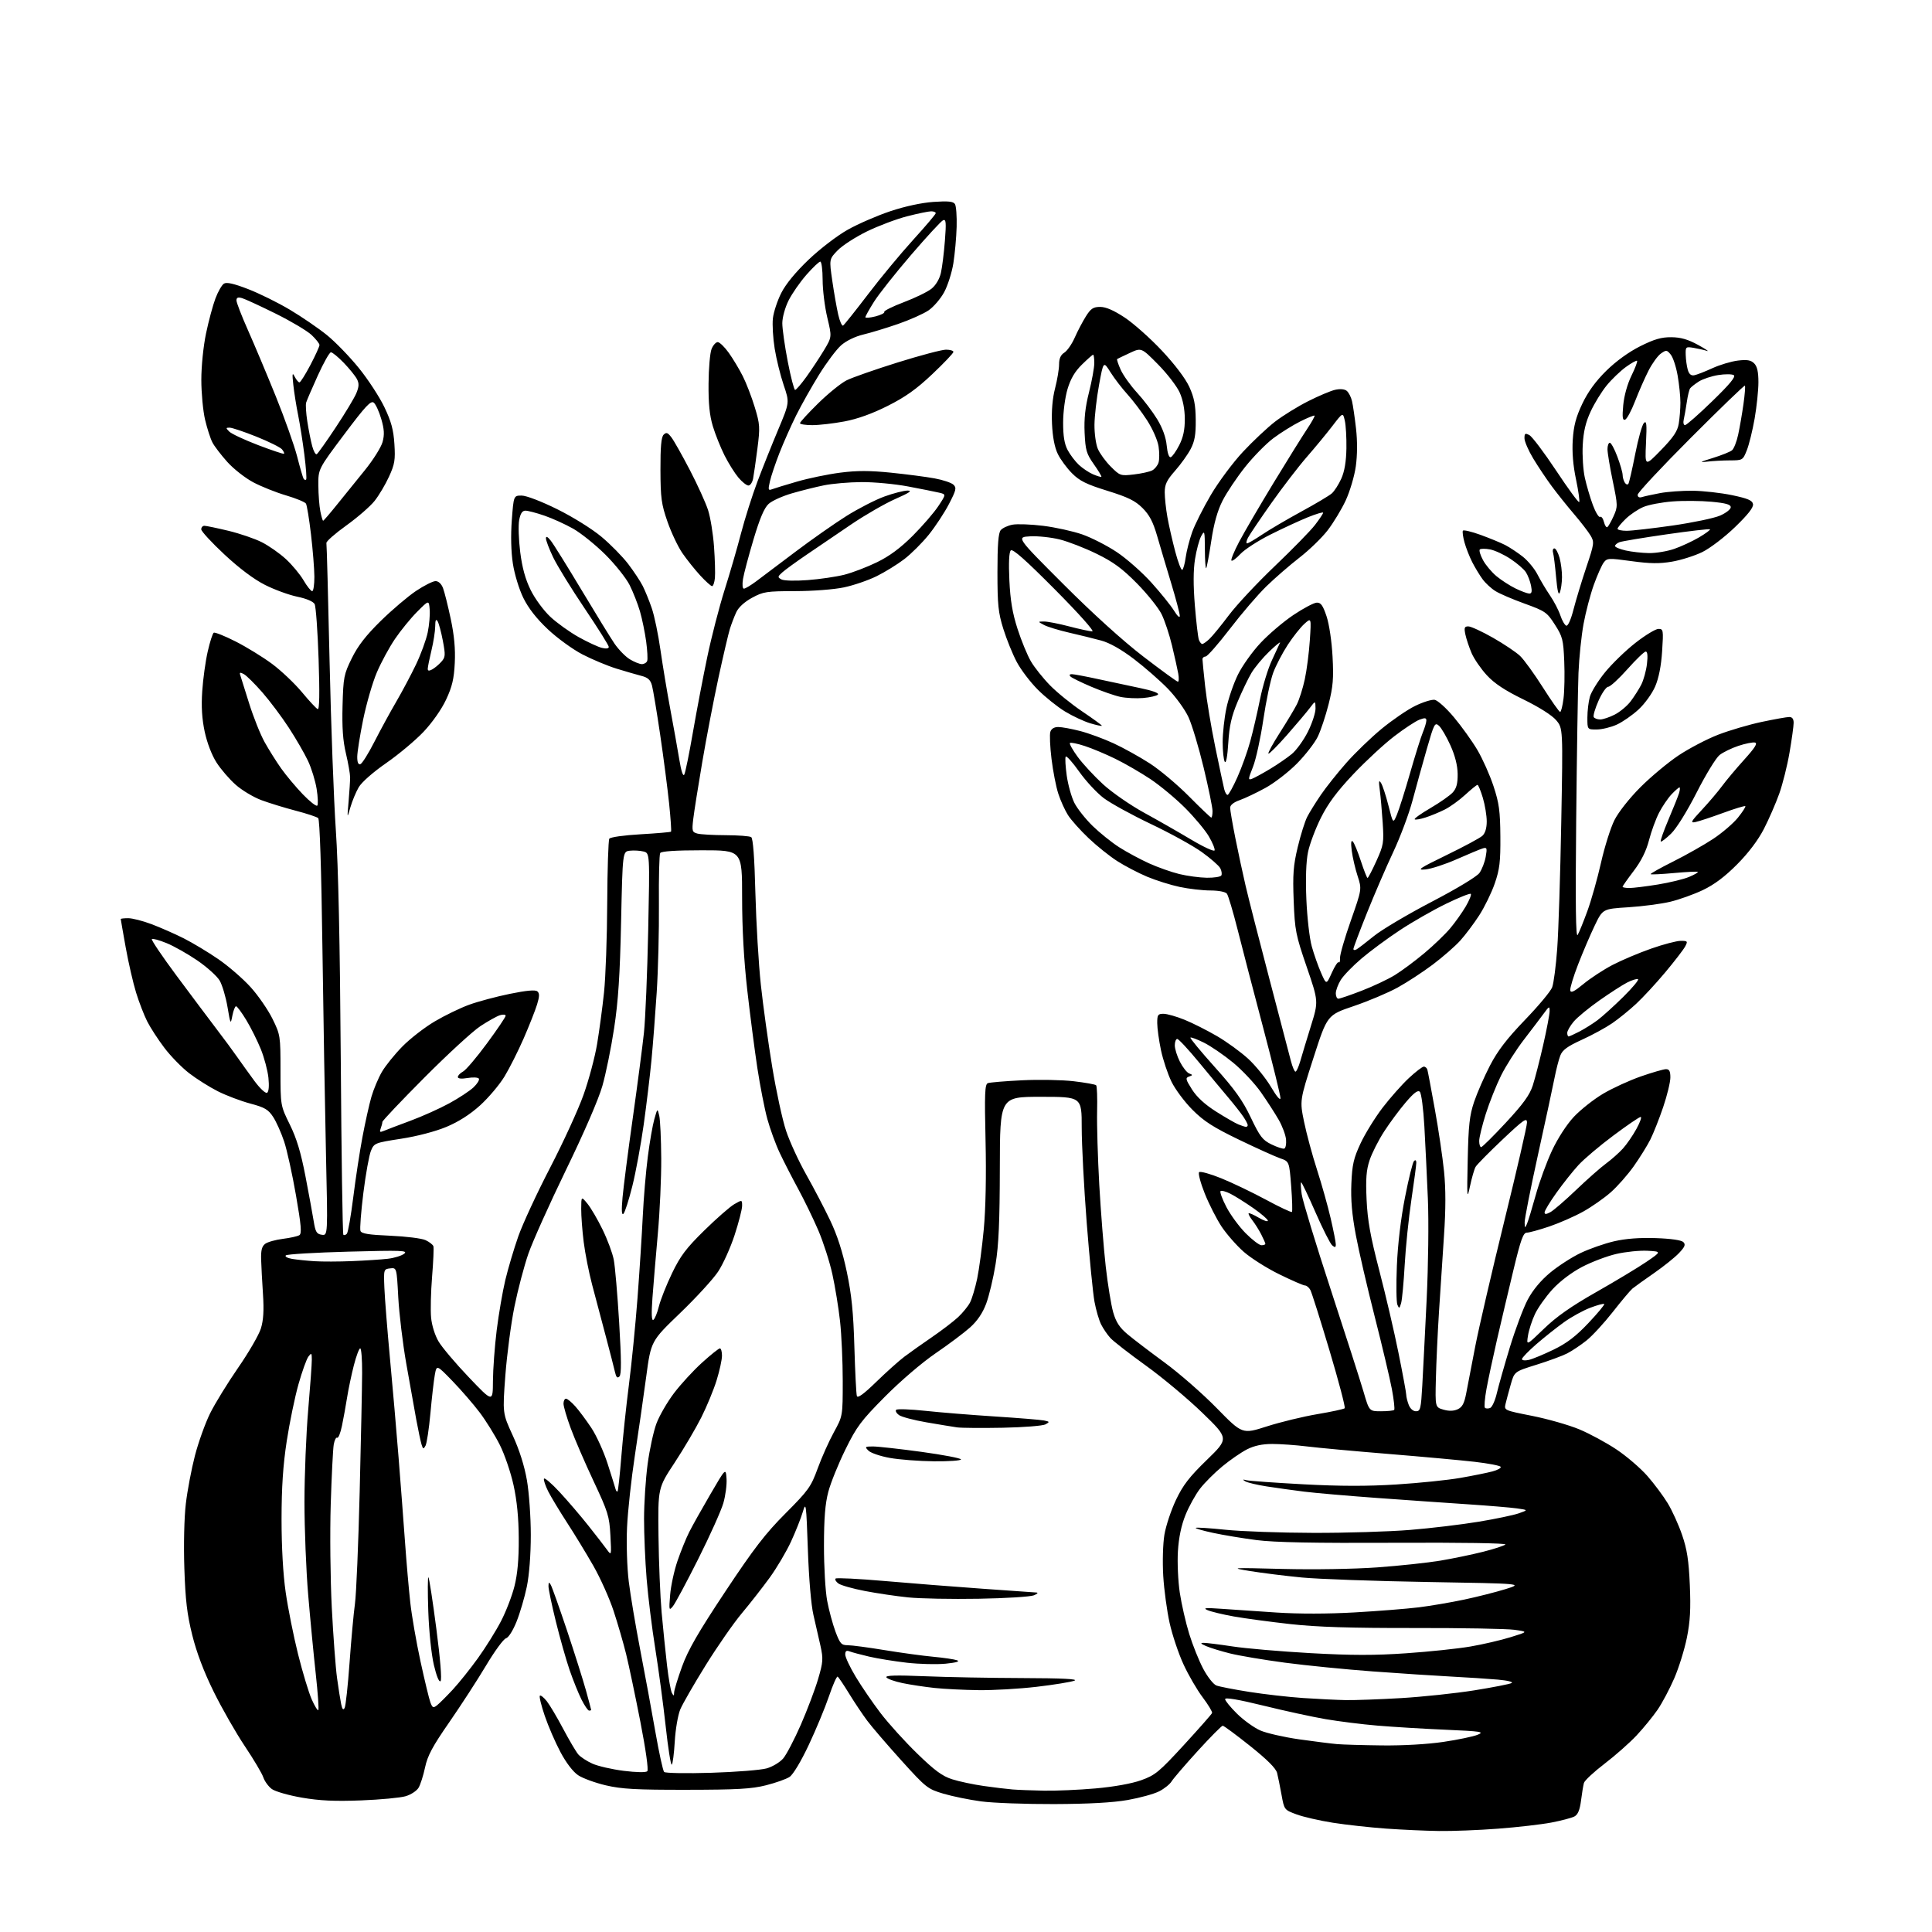 <?xml version="1.0" encoding="UTF-8" standalone="no"?>
<svg 
  version="1.1" 
  xmlns="http://www.w3.org/2000/svg" 
  xmlns:xlink="http://www.w3.org/1999/xlink" 
  xmlns:svg="http://www.w3.org/2000/svg"
  xmlns:rdf="http://www.w3.org/1999/02/22-rdf-syntax-ns#"
  xmlns:cc="http://creativecommons.org/ns#"
  xmlns:dc="http://purl.org/dc/elements/1.1/"
  viewBox="0 0 768 768"
  width="768"
  height="768"
>
<style>svg {background-color: white; }</style>"
<path stroke="none" fill="black" fill-rule="evenodd" d="M572.00,727.85C566.77,727.78 557.33,727.35 551.00,726.90C544.67,726.45 535.16,725.40 529.86,724.57C524.56,723.73 518.04,722.24 515.37,721.24C510.53,719.45 510.50,719.41 509.43,713.47C508.84,710.19 508.04,706.27 507.67,704.78C507.20,702.93 503.73,699.47 496.91,694.03C491.37,689.61 486.49,686.00 486.05,686.00C485.62,686.00 481.15,690.51 476.12,696.03C471.10,701.54 466.43,706.98 465.74,708.11C465.06,709.24 462.85,711.02 460.83,712.06C458.80,713.11 453.18,714.66 448.33,715.52C442.37,716.57 432.83,717.10 419.00,717.15C407.73,717.19 394.68,716.71 390.00,716.08C385.32,715.45 378.57,714.07 375.00,713.01C368.75,711.15 368.11,710.65 358.29,699.79C352.68,693.58 346.58,686.48 344.73,684.00C342.88,681.52 339.63,676.67 337.51,673.20C335.39,669.74 333.35,666.72 332.98,666.49C332.61,666.26 331.06,669.77 329.53,674.29C328.00,678.80 324.38,687.52 321.49,693.65C318.37,700.27 315.26,705.44 313.85,706.36C312.55,707.22 308.33,708.71 304.49,709.68C298.78,711.12 293.03,711.45 273.00,711.47C252.83,711.50 247.14,711.18 240.82,709.70C236.60,708.71 231.65,706.90 229.82,705.68C227.79,704.33 225.05,700.74 222.79,696.48C220.74,692.64 217.94,686.16 216.55,682.07C215.16,677.99 214.28,674.39 214.60,674.07C214.92,673.76 216.15,674.73 217.34,676.23C218.53,677.74 221.47,682.69 223.87,687.23C226.28,691.78 228.98,696.35 229.87,697.40C230.77,698.44 233.30,700.10 235.50,701.08C237.71,702.07 243.31,703.35 247.96,703.94C252.98,704.56 256.77,704.63 257.31,704.09C257.84,703.56 256.72,695.54 254.54,684.35C252.51,673.98 249.97,661.90 248.89,657.50C247.80,653.10 245.57,645.41 243.92,640.40C242.28,635.40 238.65,627.30 235.85,622.40C233.05,617.51 228.35,609.78 225.39,605.24C222.44,600.69 219.09,595.14 217.95,592.91C216.82,590.68 216.04,588.38 216.23,587.81C216.42,587.24 219.23,589.64 222.47,593.14C225.71,596.64 230.87,602.66 233.93,606.53C236.99,610.39 240.31,614.66 241.29,616.03C243.06,618.47 243.08,618.39 242.64,610.27C242.23,602.71 241.69,600.98 235.95,588.77C232.52,581.47 228.43,572.00 226.86,567.72C225.28,563.44 224.00,559.06 224.00,557.97C224.00,556.89 224.45,556.00 224.99,556.00C225.54,556.00 227.20,557.37 228.69,559.04C230.18,560.71 233.05,564.57 235.07,567.61C237.10,570.66 240.00,577.05 241.53,581.83C243.06,586.60 244.48,591.13 244.68,591.89C244.88,592.66 245.24,593.09 245.48,592.85C245.72,592.61 246.40,586.36 246.99,578.96C247.58,571.56 248.94,558.75 250.00,550.50C251.07,542.25 252.60,526.73 253.42,516.00C254.23,505.27 255.17,490.65 255.51,483.50C255.85,476.35 256.75,465.70 257.51,459.83C258.26,453.96 259.44,447.21 260.12,444.83C261.35,440.50 261.35,440.50 262.06,443.50C262.45,445.15 262.80,452.80 262.85,460.50C262.90,468.20 262.29,481.70 261.49,490.50C260.70,499.30 259.74,510.73 259.36,515.91C258.90,522.30 259.01,525.11 259.72,524.67C260.29,524.32 261.29,521.89 261.93,519.27C262.58,516.65 264.93,510.73 267.15,506.12C270.47,499.23 272.75,496.20 279.97,489.12C284.80,484.38 290.16,479.69 291.88,478.69C295.00,476.89 295.00,476.89 295.00,479.35C295.00,480.71 293.65,485.94 292.01,490.98C290.36,496.02 287.41,502.56 285.44,505.52C283.48,508.47 276.68,515.89 270.32,522.00C258.77,533.11 258.77,533.11 256.87,547.31C255.83,555.11 253.80,569.15 252.38,578.50C250.95,587.85 249.55,600.75 249.26,607.17C248.96,613.76 249.26,623.11 249.94,628.67C250.60,634.08 252.67,646.38 254.53,656.00C256.39,665.62 259.09,680.25 260.53,688.50C261.97,696.75 263.54,703.89 264.00,704.38C264.47,704.86 272.87,705.01 282.68,704.71C292.48,704.41 302.42,703.62 304.77,702.96C307.11,702.29 310.08,700.50 311.36,698.98C312.64,697.46 315.79,691.43 318.35,685.59C320.90,679.74 323.99,671.59 325.20,667.47C327.20,660.69 327.29,659.43 326.15,654.24C325.46,651.08 324.20,645.58 323.36,642.00C322.44,638.12 321.55,627.63 321.14,616.00C320.50,597.65 320.38,596.77 319.13,601.00C318.40,603.48 316.29,608.79 314.44,612.81C312.59,616.83 308.75,623.31 305.91,627.22C303.07,631.12 298.11,637.46 294.89,641.30C291.66,645.14 285.22,654.41 280.56,661.90C275.90,669.40 271.34,677.32 270.42,679.51C269.50,681.71 268.51,687.45 268.23,692.28C267.95,697.11 267.41,701.25 267.03,701.48C266.65,701.72 265.56,694.84 264.62,686.21C263.67,677.57 261.82,663.75 260.50,655.50C259.17,647.25 257.62,634.74 257.05,627.70C256.47,620.65 256.01,609.85 256.02,603.70C256.03,597.54 256.67,587.77 257.44,582.00C258.21,576.23 259.79,568.96 260.95,565.86C262.11,562.75 265.26,557.32 267.94,553.78C270.62,550.24 275.63,544.79 279.08,541.67C282.52,538.55 285.71,536.00 286.17,536.00C286.63,536.00 287.00,537.30 287.00,538.89C287.00,540.49 286.05,544.87 284.88,548.64C283.72,552.42 280.97,559.08 278.77,563.46C276.57,567.83 271.79,575.93 268.16,581.46C261.54,591.50 261.54,591.50 261.76,610.50C261.88,620.95 262.45,634.67 263.01,641.00C263.58,647.33 264.55,656.77 265.15,662.00C265.76,667.23 266.63,672.17 267.10,673.00C267.81,674.27 267.94,674.24 267.97,672.80C267.99,671.87 269.40,667.23 271.12,662.49C273.50,655.91 277.54,648.90 288.30,632.69C299.68,615.55 304.26,609.60 312.26,601.58C321.38,592.42 322.37,591.05 325.05,583.71C326.64,579.34 329.53,572.88 331.47,569.35C335.00,562.93 335.00,562.93 335.00,548.93C335.00,541.22 334.52,530.55 333.93,525.21C333.34,519.87 331.97,511.45 330.88,506.50C329.79,501.55 327.27,493.71 325.29,489.09C323.30,484.46 319.70,477.04 317.28,472.59C314.86,468.14 311.56,461.70 309.95,458.29C308.33,454.87 306.12,448.80 305.02,444.79C303.92,440.78 302.14,431.65 301.05,424.50C299.97,417.35 298.16,403.40 297.04,393.50C295.70,381.68 295.00,369.06 295.00,356.75C295.00,338.00 295.00,338.00 279.06,338.00C268.60,338.00 262.89,338.38 262.44,339.09C262.07,339.70 261.84,348.81 261.93,359.34C262.02,369.88 261.62,385.70 261.05,394.50C260.48,403.30 259.54,415.45 258.96,421.50C258.38,427.55 257.00,439.02 255.89,447.00C254.77,454.98 252.74,466.00 251.36,471.50C249.99,477.00 248.40,481.95 247.83,482.50C247.12,483.19 247.01,481.14 247.47,476.00C247.84,471.88 249.66,457.70 251.53,444.50C253.39,431.30 255.39,416.00 255.98,410.50C256.56,405.00 257.32,386.69 257.67,369.81C258.31,339.12 258.31,339.12 255.78,338.48C254.38,338.13 251.95,337.99 250.37,338.17C247.50,338.50 247.50,338.50 246.89,366.50C246.44,387.64 245.76,397.97 244.13,408.68C242.95,416.48 240.84,426.83 239.45,431.68C237.95,436.95 232.13,450.38 225.02,465.00C218.48,478.48 211.73,493.50 210.03,498.40C208.34,503.29 205.84,512.77 204.49,519.45C203.14,526.14 201.52,538.40 200.89,546.70C199.76,561.79 199.76,561.79 203.83,570.64C206.45,576.33 208.46,582.68 209.45,588.38C210.31,593.30 211.00,603.02 211.00,610.17C211.00,618.04 210.38,626.07 209.42,630.73C208.55,634.93 206.72,641.17 205.35,644.59C203.90,648.21 202.14,650.99 201.13,651.26C200.17,651.51 196.60,656.39 193.19,662.11C189.78,667.82 183.21,677.95 178.60,684.61C171.91,694.25 169.95,697.91 168.96,702.61C168.27,705.85 167.11,709.49 166.36,710.70C165.62,711.91 163.33,713.41 161.26,714.02C159.19,714.64 151.20,715.39 143.50,715.69C133.03,716.09 127.11,715.81 120.00,714.59C114.78,713.69 109.40,712.15 108.06,711.17C106.72,710.18 105.20,708.10 104.68,706.54C104.16,704.97 100.84,699.38 97.30,694.10C93.77,688.82 88.21,679.10 84.96,672.50C81.05,664.58 78.15,656.93 76.43,650.00C74.36,641.70 73.70,636.12 73.28,623.38C72.97,614.07 73.22,603.25 73.87,597.76C74.48,592.54 76.12,583.91 77.50,578.59C78.89,573.27 81.59,565.73 83.51,561.85C85.43,557.97 90.44,549.81 94.65,543.72C98.86,537.64 102.94,530.60 103.71,528.08C104.72,524.82 104.96,520.91 104.54,514.50C104.21,509.55 103.88,503.30 103.80,500.61C103.70,496.96 104.12,495.39 105.44,494.42C106.42,493.70 109.58,492.82 112.46,492.46C115.34,492.10 118.27,491.45 118.98,491.01C120.01,490.37 119.75,487.20 117.65,475.13C116.21,466.83 114.10,457.22 112.95,453.77C111.80,450.32 109.84,445.92 108.58,444.00C106.65,441.04 105.25,440.22 99.49,438.68C95.75,437.69 89.95,435.49 86.59,433.80C83.24,432.11 78.11,428.87 75.18,426.61C72.25,424.35 67.82,419.81 65.33,416.51C62.83,413.22 59.77,408.50 58.51,406.01C57.26,403.53 55.27,398.39 54.10,394.59C52.93,390.79 51.07,382.73 49.98,376.67C48.89,370.61 48.00,365.50 48.00,365.33C48.00,365.15 49.34,365.00 50.98,365.00C52.61,365.00 56.78,366.06 60.24,367.37C63.70,368.67 69.45,371.20 73.01,372.99C76.58,374.79 82.80,378.53 86.83,381.31C90.86,384.08 96.62,389.08 99.62,392.40C102.63,395.72 106.53,401.38 108.30,404.96C111.44,411.35 111.50,411.75 111.50,425.49C111.50,439.50 111.50,439.50 115.20,447.01C117.89,452.46 119.59,458.07 121.41,467.51C122.78,474.65 124.27,482.75 124.71,485.50C125.39,489.74 125.88,490.55 127.92,490.84C130.32,491.18 130.32,491.18 129.58,458.84C129.18,441.05 128.54,403.91 128.16,376.29C127.74,345.31 127.10,325.74 126.49,325.21C125.95,324.73 121.90,323.39 117.50,322.25C113.10,321.10 106.96,319.21 103.85,318.05C100.75,316.89 96.19,314.16 93.72,311.98C91.25,309.81 87.81,305.83 86.08,303.13C84.19,300.19 82.32,295.30 81.37,290.87C80.27,285.69 79.98,280.90 80.39,274.74C80.71,269.93 81.69,262.84 82.57,259.00C83.44,255.16 84.52,251.79 84.97,251.52C85.42,251.24 89.33,252.80 93.65,254.99C97.97,257.18 104.49,261.19 108.15,263.90C111.80,266.62 117.15,271.69 120.04,275.17C122.92,278.65 125.74,281.67 126.30,281.89C126.99,282.15 127.10,275.68 126.65,262.05C126.28,250.92 125.57,241.06 125.07,240.13C124.52,239.10 121.81,237.95 118.18,237.20C114.88,236.52 109.11,234.41 105.35,232.51C100.97,230.31 95.16,225.95 89.25,220.45C84.16,215.71 80.00,211.20 80.00,210.42C80.00,209.64 80.56,209.00 81.25,209.01C81.94,209.01 86.22,209.90 90.76,210.99C95.30,212.08 101.30,214.13 104.10,215.55C106.89,216.97 111.20,219.98 113.66,222.26C116.13,224.53 119.28,228.32 120.67,230.69C122.05,233.06 123.60,235.00 124.10,235.00C124.59,235.00 124.98,232.41 124.97,229.25C124.95,226.09 124.34,218.51 123.62,212.41C122.91,206.31 122.00,200.81 121.62,200.19C121.23,199.57 117.68,198.10 113.71,196.93C109.74,195.76 103.88,193.42 100.69,191.73C97.49,190.04 92.85,186.40 90.37,183.64C87.89,180.88 85.21,177.38 84.43,175.86C83.64,174.34 82.33,170.26 81.51,166.80C80.70,163.33 80.03,156.22 80.03,151.00C80.03,145.54 80.83,137.67 81.91,132.50C82.95,127.55 84.63,121.30 85.65,118.61C86.67,115.91 88.18,113.28 89.02,112.75C90.09,112.08 92.93,112.72 98.60,114.91C103.03,116.61 110.53,120.32 115.26,123.14C119.99,125.96 126.59,130.48 129.92,133.17C133.26,135.87 138.98,141.77 142.64,146.29C146.30,150.80 150.87,157.81 152.80,161.85C155.52,167.52 156.42,170.85 156.78,176.48C157.19,182.82 156.91,184.53 154.64,189.47C153.21,192.61 150.63,196.94 148.91,199.11C147.20,201.28 142.13,205.68 137.65,208.90C133.17,212.11 129.61,215.25 129.75,215.87C129.89,216.49 130.45,237.58 131.01,262.75C131.57,287.91 132.69,318.18 133.50,330.00C134.48,344.25 135.14,374.88 135.46,420.89C135.72,459.05 136.18,490.52 136.49,490.82C136.79,491.12 137.41,490.95 137.88,490.43C138.35,489.92 139.49,483.43 140.42,476.00C141.34,468.57 142.99,457.77 144.08,452.00C145.16,446.23 146.77,439.02 147.64,436.00C148.52,432.98 150.40,428.51 151.82,426.07C153.24,423.64 156.90,419.10 159.95,416.00C163.00,412.89 168.78,408.41 172.79,406.04C176.81,403.66 182.98,400.67 186.52,399.39C190.06,398.10 197.32,396.16 202.67,395.07C209.22,393.73 212.78,393.40 213.59,394.07C214.51,394.84 214.49,396.02 213.50,399.28C212.79,401.60 210.40,407.66 208.19,412.74C205.97,417.82 202.53,424.66 200.53,427.95C198.54,431.23 194.17,436.39 190.83,439.42C186.81,443.05 182.26,445.95 177.41,447.97C173.06,449.78 165.75,451.70 159.42,452.67C149.03,454.28 148.73,454.40 147.46,457.45C146.74,459.17 145.38,466.72 144.44,474.22C143.51,481.73 142.98,488.52 143.29,489.31C143.71,490.40 146.58,490.86 155.17,491.22C161.40,491.49 167.71,492.28 169.19,492.99C170.68,493.69 172.06,494.77 172.28,495.39C172.49,496.00 172.26,501.45 171.76,507.50C171.27,513.55 171.09,520.88 171.37,523.80C171.66,526.88 172.90,530.85 174.36,533.30C175.73,535.61 181.13,542.00 186.38,547.50C195.91,557.50 195.91,557.50 195.95,548.96C195.98,544.27 196.65,535.19 197.44,528.80C198.24,522.40 199.78,513.42 200.87,508.83C201.97,504.25 204.28,496.45 206.02,491.50C207.76,486.55 213.44,474.28 218.65,464.24C223.86,454.19 229.85,441.14 231.95,435.24C234.06,429.33 236.49,420.23 237.36,415.00C238.23,409.77 239.47,400.55 240.11,394.50C240.75,388.45 241.32,372.48 241.38,359.00C241.45,345.52 241.82,334.01 242.21,333.40C242.62,332.78 247.99,332.02 254.64,331.64C261.09,331.27 266.53,330.80 266.74,330.60C266.94,330.39 266.60,325.34 265.98,319.36C265.36,313.39 263.76,301.07 262.42,292.00C261.08,282.93 259.62,274.16 259.18,272.52C258.56,270.23 257.56,269.33 254.93,268.66C253.04,268.17 248.57,266.87 245.00,265.77C241.43,264.66 235.35,262.12 231.51,260.13C227.66,258.13 221.47,253.64 217.76,250.13C213.25,245.88 210.02,241.74 208.01,237.63C206.32,234.16 204.52,228.25 203.87,224.00C203.15,219.30 203.00,212.86 203.45,206.75C204.19,197.00 204.19,197.00 207.37,197.00C209.21,197.00 215.19,199.29 221.53,202.43C227.71,205.49 235.37,210.26 239.07,213.36C242.69,216.38 247.47,221.25 249.71,224.18C251.94,227.11 254.54,231.04 255.49,232.91C256.44,234.79 258.06,238.77 259.09,241.76C260.12,244.75 261.67,252.21 262.54,258.35C263.42,264.48 265.18,275.12 266.47,282.00C267.76,288.88 269.36,297.84 270.03,301.91C270.78,306.52 271.53,308.79 272.01,307.91C272.44,307.14 273.99,299.52 275.46,291.00C276.94,282.48 279.51,268.99 281.18,261.03C282.85,253.07 285.94,241.15 288.03,234.53C290.13,227.91 293.07,217.78 294.57,212.00C296.08,206.22 299.00,197.00 301.07,191.50C303.14,186.00 306.87,176.66 309.36,170.75C313.88,159.99 313.88,159.99 311.52,153.07C310.23,149.26 308.62,142.75 307.95,138.60C307.28,134.45 306.96,129.02 307.24,126.54C307.52,124.05 309.02,119.52 310.56,116.47C312.35,112.92 316.28,108.15 321.45,103.21C325.99,98.89 332.83,93.65 337.02,91.30C341.13,88.99 348.76,85.68 353.98,83.94C359.75,82.01 366.43,80.58 371.08,80.26C376.93,79.86 378.93,80.06 379.61,81.12C380.09,81.88 380.40,85.96 380.28,90.18C380.16,94.40 379.57,100.91 378.98,104.64C378.38,108.37 376.73,113.56 375.31,116.17C373.89,118.78 371.10,122.02 369.11,123.38C367.13,124.73 361.68,127.16 357.00,128.78C352.32,130.40 346.09,132.29 343.14,132.99C339.97,133.74 336.40,135.47 334.38,137.24C332.51,138.88 328.56,144.15 325.59,148.95C322.62,153.75 318.53,161.01 316.50,165.09C314.47,169.16 311.49,175.88 309.87,180.00C308.26,184.12 306.54,189.22 306.06,191.32C305.29,194.67 305.38,195.07 306.84,194.50C307.75,194.15 312.24,192.77 316.81,191.45C321.37,190.12 329.12,188.52 334.01,187.89C340.70,187.03 345.71,187.04 354.20,187.90C360.42,188.54 368.20,189.55 371.50,190.16C374.80,190.76 378.17,191.89 379.00,192.66C380.31,193.90 380.11,194.80 377.23,200.35C375.44,203.81 371.83,209.29 369.21,212.55C366.59,215.80 362.21,220.16 359.47,222.26C356.74,224.35 351.80,227.40 348.50,229.03C345.20,230.67 339.35,232.68 335.50,233.49C331.54,234.33 323.14,234.97 316.14,234.98C304.69,235.00 303.41,235.20 298.94,237.63C295.92,239.27 293.57,241.43 292.67,243.38C291.88,245.10 290.74,248.07 290.14,250.00C289.54,251.93 287.49,260.70 285.58,269.50C283.68,278.30 280.78,293.38 279.15,303.00C277.51,312.62 275.90,322.81 275.57,325.63C275.01,330.36 275.14,330.80 277.23,331.36C278.48,331.70 283.55,331.99 288.50,332.00C293.45,332.02 298.00,332.36 298.61,332.77C299.35,333.25 299.92,340.87 300.28,355.00C300.59,366.82 301.56,383.25 302.45,391.50C303.34,399.75 305.37,414.43 306.97,424.12C308.56,433.81 311.05,445.27 312.50,449.58C313.94,453.90 317.55,461.72 320.51,466.96C323.47,472.21 327.75,480.39 330.01,485.14C332.80,490.96 334.95,497.63 336.63,505.64C338.53,514.73 339.24,521.70 339.63,535.50C339.92,545.40 340.36,554.15 340.62,554.94C340.93,555.92 343.36,554.15 348.29,549.35C352.26,545.49 357.30,540.97 359.50,539.31C361.70,537.65 366.65,534.14 370.50,531.51C374.35,528.87 379.00,525.32 380.84,523.61C382.67,521.90 384.81,519.28 385.59,517.79C386.37,516.30 387.65,512.02 388.44,508.29C389.22,504.55 390.41,495.69 391.07,488.60C391.82,480.59 392.09,467.24 391.77,453.41C391.34,434.75 391.49,431.03 392.68,430.57C393.46,430.27 399.59,429.76 406.30,429.43C413.01,429.10 422.24,429.27 426.81,429.81C431.38,430.35 435.40,431.07 435.74,431.41C436.08,431.75 436.25,436.41 436.12,441.76C435.99,447.12 436.38,460.27 436.98,471.00C437.59,481.73 438.75,496.35 439.55,503.50C440.36,510.65 441.70,518.84 442.52,521.69C443.65,525.60 445.06,527.75 448.26,530.43C450.59,532.38 457.23,537.44 463.00,541.67C468.77,545.90 478.08,554.03 483.67,559.75C493.84,570.14 493.84,570.14 503.62,567.01C509.00,565.29 518.01,563.10 523.65,562.15C529.29,561.20 534.19,560.14 534.54,559.80C534.88,559.45 532.17,549.14 528.51,536.88C524.85,524.62 521.42,513.78 520.89,512.79C520.36,511.81 519.40,511.00 518.76,511.00C518.12,511.00 513.52,509.00 508.55,506.56C503.57,504.13 497.19,500.08 494.36,497.58C491.53,495.08 487.60,490.59 485.61,487.61C483.63,484.62 480.62,478.71 478.92,474.47C477.23,470.23 476.21,466.40 476.67,465.96C477.13,465.52 481.10,466.62 485.50,468.40C489.90,470.19 497.91,474.03 503.30,476.94C508.69,479.85 513.31,482.02 513.56,481.77C513.81,481.52 513.68,476.90 513.26,471.50C512.50,461.70 512.50,461.70 508.87,460.44C506.88,459.75 499.50,456.42 492.48,453.03C482.30,448.11 478.55,445.71 474.04,441.18C470.92,438.06 467.16,433.02 465.68,429.98C464.20,426.95 462.33,421.32 461.51,417.48C460.70,413.64 460.03,408.81 460.02,406.75C460.00,403.40 460.27,403.00 462.52,403.00C463.91,403.00 467.67,404.07 470.87,405.37C474.08,406.67 479.88,409.60 483.76,411.86C487.65,414.13 493.22,418.18 496.16,420.87C499.10,423.56 503.19,428.61 505.25,432.10C507.50,435.92 509.00,437.66 509.00,436.48C508.99,435.39 505.90,422.80 502.12,408.50C498.33,394.20 493.76,376.65 491.96,369.50C490.15,362.35 488.24,355.94 487.71,355.25C487.15,354.52 484.43,353.99 481.13,353.98C478.03,353.97 472.55,353.34 468.94,352.57C465.33,351.81 459.50,349.97 455.99,348.50C452.48,347.02 447.13,344.23 444.12,342.30C441.10,340.37 435.95,336.25 432.69,333.14C429.42,330.04 425.75,325.93 424.53,324.00C423.31,322.07 421.58,318.25 420.69,315.50C419.79,312.75 418.58,306.52 417.99,301.66C417.40,296.80 417.19,291.96 417.53,290.91C417.92,289.69 419.05,289.00 420.67,289.00C422.07,289.00 425.98,289.72 429.36,290.59C432.74,291.46 438.72,293.66 442.66,295.48C446.60,297.30 453.10,300.91 457.11,303.50C461.11,306.09 468.12,311.99 472.69,316.61C477.26,321.22 481.22,325.00 481.50,325.00C481.77,325.00 482.00,323.83 482.00,322.40C482.00,320.98 480.41,313.23 478.48,305.19C476.54,297.15 473.83,288.11 472.45,285.10C471.07,282.09 467.37,276.98 464.22,273.74C461.07,270.51 454.99,265.20 450.71,261.94C445.66,258.11 441.09,255.53 437.71,254.62C434.84,253.84 429.12,252.43 425.00,251.49C420.88,250.54 416.38,249.17 415.00,248.43C412.50,247.08 412.50,247.08 415.00,247.06C416.38,247.04 420.88,247.92 425.00,249.00C429.12,250.08 433.26,250.97 434.19,250.98C435.18,250.99 428.99,244.05 419.38,234.36C407.68,222.58 402.56,218.04 401.80,218.80C401.11,219.49 400.92,223.69 401.24,230.68C401.62,238.69 402.46,243.71 404.49,250.00C406.00,254.68 408.38,260.47 409.79,262.88C411.19,265.29 414.63,269.60 417.42,272.45C420.21,275.30 425.99,279.98 430.25,282.84C434.51,285.71 438.00,288.25 438.00,288.48C438.00,288.71 435.94,288.28 433.42,287.53C430.90,286.77 426.38,284.66 423.38,282.84C420.38,281.02 415.50,277.11 412.54,274.14C409.57,271.18 405.81,266.23 404.17,263.13C402.52,260.03 400.13,254.12 398.84,250.00C396.82,243.53 396.50,240.43 396.50,227.41C396.50,216.58 396.86,211.87 397.79,210.76C398.49,209.91 400.61,208.92 402.48,208.57C404.36,208.22 409.85,208.42 414.69,209.02C419.54,209.62 426.50,211.16 430.18,212.43C433.85,213.71 440.03,216.86 443.92,219.45C447.81,222.03 454.03,227.52 457.75,231.65C461.46,235.77 465.51,240.80 466.74,242.82C468.01,244.89 468.99,245.78 468.99,244.86C469.00,243.95 467.46,238.10 465.57,231.86C463.68,225.61 461.16,217.14 459.98,213.04C458.35,207.43 456.91,204.68 454.16,201.94C451.24,199.03 448.41,197.65 440.21,195.10C431.90,192.53 429.19,191.19 426.17,188.17C424.12,186.12 421.56,182.65 420.50,180.47C419.23,177.87 418.43,173.73 418.19,168.50C417.95,163.29 418.37,158.36 419.41,154.36C420.28,150.98 421.00,146.70 421.00,144.85C421.00,142.52 421.64,141.08 423.08,140.18C424.23,139.46 426.10,136.77 427.23,134.19C428.37,131.61 430.37,127.81 431.66,125.75C433.62,122.64 434.59,122.00 437.36,122.00C439.62,122.00 442.78,123.38 447.12,126.25C450.64,128.59 457.30,134.51 461.90,139.42C467.02,144.88 471.23,150.44 472.76,153.78C474.69,158.00 475.27,160.96 475.32,166.87C475.38,172.78 474.92,175.40 473.30,178.50C472.15,180.70 469.36,184.59 467.10,187.15C463.79,190.91 463.00,192.56 463.00,195.72C463.00,197.87 463.48,202.30 464.06,205.57C464.64,208.83 466.04,214.98 467.17,219.24C468.29,223.50 469.55,226.78 469.97,226.52C470.38,226.26 471.00,224.04 471.33,221.58C471.67,219.11 472.81,214.63 473.87,211.62C474.93,208.61 478.29,201.92 481.33,196.75C484.37,191.59 490.11,183.87 494.08,179.62C498.06,175.36 503.83,169.94 506.91,167.57C509.98,165.21 515.88,161.57 520.00,159.49C524.12,157.40 528.95,155.37 530.71,154.96C532.70,154.51 534.47,154.66 535.34,155.36C536.12,155.99 537.07,157.82 537.44,159.43C537.82,161.04 538.54,165.95 539.04,170.34C539.61,175.39 539.58,180.91 538.95,185.41C538.40,189.31 536.58,195.41 534.92,198.98C533.25,202.54 530.03,207.87 527.75,210.82C525.47,213.78 520.43,218.66 516.55,221.67C512.67,224.68 506.76,229.81 503.41,233.07C500.05,236.33 493.53,243.94 488.91,249.97C484.28,256.00 479.94,260.95 479.25,260.97C478.56,260.99 478.00,261.47 478.00,262.04C478.00,262.61 478.48,267.45 479.06,272.79C479.64,278.13 481.45,289.02 483.09,296.98C484.74,304.95 486.33,312.48 486.65,313.73C486.96,314.98 487.56,316.00 487.97,316.00C488.39,316.00 490.15,312.83 491.88,308.96C493.61,305.09 495.91,298.67 496.99,294.71C498.08,290.74 499.82,283.23 500.87,278.00C501.92,272.77 504.04,265.80 505.59,262.50C507.13,259.20 508.59,256.05 508.82,255.50C509.06,254.95 507.13,256.52 504.54,259.00C501.96,261.48 498.77,265.31 497.45,267.53C496.14,269.75 493.66,274.92 491.94,279.03C489.53,284.77 488.68,288.55 488.26,295.33C487.93,300.68 487.38,303.63 486.87,302.83C486.41,302.10 486.03,298.57 486.03,295.00C486.03,291.43 486.70,285.35 487.51,281.50C488.32,277.65 490.38,271.66 492.09,268.19C493.79,264.71 497.83,259.04 501.07,255.59C504.30,252.13 510.19,247.12 514.16,244.46C518.13,241.80 522.31,239.59 523.44,239.56C525.07,239.51 525.88,240.66 527.33,245.00C528.38,248.15 529.39,254.98 529.71,261.00C530.18,269.70 529.91,272.94 528.14,279.93C526.97,284.56 525.03,290.37 523.84,292.84C522.64,295.31 518.93,300.10 515.58,303.50C512.24,306.89 506.57,311.27 503.00,313.22C499.43,315.18 494.81,317.37 492.75,318.09C490.41,318.91 489.00,320.04 489.00,321.09C489.00,322.02 489.93,327.45 491.07,333.14C492.21,338.84 494.03,347.32 495.12,352.00C496.20,356.68 500.45,373.32 504.57,389.00C508.68,404.68 512.54,419.41 513.15,421.75C513.76,424.09 514.58,426.00 514.97,426.00C515.36,426.00 516.23,424.09 516.90,421.75C517.56,419.41 519.47,413.13 521.12,407.80C524.14,398.09 524.14,398.09 519.45,384.40C515.07,371.63 514.72,369.86 514.26,358.10C513.85,347.56 514.11,344.06 515.87,336.73C517.03,331.90 518.72,326.50 519.63,324.73C520.54,322.95 522.98,319.02 525.04,316.00C527.10,312.98 531.65,307.25 535.15,303.29C538.64,299.32 544.97,293.22 549.21,289.72C553.45,286.23 559.44,282.13 562.52,280.62C565.60,279.11 569.09,278.02 570.27,278.19C571.46,278.36 574.90,281.46 577.96,285.12C581.01,288.76 585.20,294.61 587.28,298.12C589.35,301.63 592.24,308.10 593.69,312.50C595.92,319.26 596.34,322.36 596.42,332.50C596.49,342.59 596.13,345.57 594.19,351.19C592.92,354.87 590.14,360.56 588.02,363.85C585.90,367.13 582.50,371.65 580.47,373.90C578.44,376.15 573.53,380.43 569.57,383.42C565.61,386.40 559.29,390.53 555.53,392.59C551.77,394.66 543.95,397.96 538.15,399.93C527.60,403.50 527.60,403.50 522.13,420.49C516.65,437.48 516.65,437.48 518.40,445.99C519.36,450.67 521.67,459.23 523.54,465.00C525.40,470.77 527.84,479.45 528.96,484.29C530.08,489.12 531.00,493.79 531.00,494.66C531.00,495.91 530.70,496.00 529.58,495.07C528.80,494.42 525.81,488.52 522.94,481.95C520.06,475.38 517.50,470.00 517.24,470.00C516.98,470.00 517.08,472.14 517.45,474.75C517.83,477.36 523.00,494.35 528.95,512.50C534.90,530.65 540.78,548.99 542.03,553.25C544.29,561.00 544.29,561.00 548.98,561.00C551.56,561.00 553.91,560.76 554.21,560.46C554.50,560.16 554.09,556.45 553.30,552.21C552.50,547.97 549.44,535.05 546.50,523.50C543.55,511.95 540.16,497.32 538.97,491.00C537.43,482.81 536.92,476.91 537.19,470.50C537.51,462.91 538.09,460.41 540.85,454.50C542.65,450.65 546.57,444.30 549.56,440.38C552.56,436.47 557.24,431.18 559.96,428.63C562.69,426.08 565.40,424.00 565.99,424.00C566.58,424.00 567.22,424.56 567.41,425.25C567.61,425.94 568.94,433.02 570.38,441.00C571.83,448.98 573.46,460.07 574.03,465.65C574.73,472.62 574.73,480.60 574.01,491.15C573.43,499.59 572.54,513.25 572.02,521.50C571.50,529.75 570.94,541.65 570.79,547.95C570.50,559.39 570.50,559.39 573.77,560.35C575.97,560.99 577.83,560.94 579.44,560.21C581.28,559.37 582.07,557.90 582.85,553.81C583.40,550.89 585.02,542.50 586.44,535.17C587.86,527.85 593.07,505.39 598.01,485.28C602.96,465.17 607.00,447.61 607.00,446.26C607.00,444.12 605.76,444.97 597.25,453.01C591.89,458.08 587.08,462.95 586.57,463.85C586.06,464.74 585.06,468.18 584.36,471.49C583.17,477.09 583.10,476.38 583.44,461.00C583.73,447.31 584.17,443.39 585.98,438.00C587.19,434.43 590.04,427.91 592.31,423.53C595.37,417.65 599.01,412.91 606.18,405.45C611.54,399.90 616.41,394.06 617.01,392.47C617.61,390.89 618.52,383.95 619.02,377.05C619.53,370.15 620.25,347.62 620.62,327.00C621.31,289.50 621.31,289.50 618.59,286.28C616.95,284.34 611.81,281.08 605.56,278.03C598.21,274.44 594.04,271.68 591.04,268.42C588.72,265.91 586.01,261.97 585.01,259.68C584.02,257.38 582.90,254.04 582.52,252.25C581.95,249.51 582.13,249.00 583.69,249.00C584.71,249.00 589.13,251.04 593.51,253.53C597.88,256.03 602.73,259.28 604.28,260.77C605.83,262.25 609.89,267.86 613.30,273.23C616.71,278.60 619.80,283.00 620.18,283.00C620.55,283.00 621.16,280.58 621.53,277.62C621.90,274.66 622.03,268.02 621.81,262.87C621.46,254.29 621.14,253.06 618.09,248.30C614.96,243.41 614.26,242.92 606.14,239.98C601.39,238.27 596.15,236.02 594.49,234.99C592.83,233.97 590.52,231.85 589.37,230.28C588.21,228.72 586.36,225.65 585.24,223.47C584.13,221.29 582.74,217.74 582.15,215.59C581.56,213.45 581.28,211.36 581.52,210.96C581.77,210.56 584.93,211.31 588.55,212.62C592.16,213.94 596.55,215.74 598.31,216.64C600.06,217.54 603.20,219.61 605.29,221.25C607.37,222.89 610.02,226.09 611.17,228.36C612.33,230.64 614.56,234.38 616.14,236.69C617.72,238.99 619.57,242.56 620.26,244.61C620.94,246.67 622.01,248.51 622.63,248.72C623.29,248.93 624.47,246.28 625.49,242.29C626.45,238.56 628.73,231.03 630.56,225.57C633.74,216.11 633.82,215.50 632.28,212.90C631.39,211.40 628.43,207.54 625.68,204.33C622.94,201.13 618.96,196.14 616.83,193.26C614.70,190.38 611.39,185.43 609.48,182.26C607.57,179.09 606.00,175.47 606.00,174.21C606.00,172.25 606.28,172.08 607.97,172.98C609.06,173.57 613.83,179.90 618.59,187.07C623.34,194.24 627.46,199.87 627.75,199.58C628.03,199.30 627.47,195.27 626.50,190.62C625.32,185.02 624.88,179.71 625.20,174.83C625.56,169.24 626.46,165.81 628.99,160.49C631.25,155.73 634.30,151.55 638.53,147.38C642.41,143.56 647.48,139.90 652.01,137.63C657.61,134.83 660.44,134.01 664.38,134.05C668.12,134.08 670.98,134.90 675.00,137.10C678.02,138.76 679.60,139.82 678.50,139.47C677.40,139.12 675.04,138.58 673.25,138.28C670.10,137.76 670.00,137.85 670.10,141.12C670.15,142.98 670.52,145.62 670.92,147.00C671.40,148.69 672.22,149.39 673.45,149.18C674.45,149.00 677.70,147.74 680.69,146.37C683.67,145.01 688.25,143.64 690.86,143.33C694.54,142.89 696.01,143.15 697.31,144.45C698.51,145.65 699.00,147.83 699.00,151.94C699.00,155.13 698.32,161.62 697.50,166.36C696.67,171.10 695.27,176.78 694.39,178.99C692.81,182.94 692.71,183.00 687.64,183.01C684.81,183.02 680.70,183.25 678.50,183.52C675.33,183.92 675.82,183.61 680.83,182.07C684.31,180.99 687.77,179.61 688.51,178.99C689.25,178.37 690.36,175.56 690.96,172.74C691.57,169.92 692.51,164.48 693.05,160.66C693.59,156.83 693.85,153.52 693.63,153.30C693.41,153.08 683.73,162.42 672.12,174.05C660.50,185.68 651.00,195.86 651.00,196.67C651.00,197.61 651.63,197.94 652.75,197.58C653.71,197.28 656.92,196.58 659.89,196.02C662.85,195.46 668.70,195.04 672.89,195.08C677.07,195.13 684.10,195.92 688.49,196.83C694.79,198.15 696.56,198.90 696.85,200.39C697.09,201.70 694.86,204.55 689.71,209.52C685.55,213.54 679.77,217.94 676.70,219.45C673.66,220.93 668.25,222.65 664.67,223.26C659.66,224.12 655.95,224.07 648.54,223.06C639.43,221.81 638.84,221.84 637.50,223.62C636.72,224.65 634.95,228.65 633.56,232.50C632.18,236.35 630.35,243.32 629.49,248.00C628.63,252.68 627.72,261.45 627.47,267.50C627.23,273.55 626.82,299.88 626.56,326.00C626.22,359.84 626.39,372.97 627.15,371.65C627.74,370.63 629.49,366.31 631.04,362.06C632.59,357.80 635.02,349.19 636.43,342.93C637.84,336.67 640.23,329.07 641.75,326.04C643.34,322.86 647.68,317.36 652.03,312.99C656.17,308.84 663.01,303.13 667.22,300.31C671.44,297.50 678.56,293.77 683.05,292.04C687.54,290.31 695.33,288.02 700.36,286.96C705.39,285.90 710.29,285.02 711.25,285.02C712.42,285.01 713.00,285.77 713.00,287.32C713.00,288.60 712.27,293.89 711.38,299.07C710.50,304.26 708.65,311.65 707.28,315.50C705.90,319.35 703.16,325.65 701.18,329.50C698.88,333.97 695.04,339.06 690.54,343.59C685.69,348.48 681.45,351.66 676.91,353.82C673.29,355.54 667.44,357.63 663.91,358.47C660.39,359.31 652.91,360.29 647.31,360.65C637.11,361.30 637.11,361.30 633.94,367.90C632.19,371.53 629.22,378.48 627.33,383.35C625.44,388.22 624.03,392.89 624.20,393.72C624.42,394.84 625.81,394.16 629.47,391.13C632.21,388.86 637.39,385.48 640.97,383.60C644.56,381.73 651.47,378.80 656.33,377.10C661.19,375.39 666.49,374.00 668.11,374.00C670.87,374.00 670.99,374.15 669.87,376.25C669.21,377.49 665.66,382.10 661.98,386.50C658.30,390.90 653.08,396.54 650.39,399.04C647.70,401.54 643.41,405.02 640.85,406.77C638.29,408.53 632.86,411.48 628.78,413.34C623.04,415.96 621.10,417.38 620.24,419.61C619.62,421.20 618.59,425.20 617.95,428.50C617.31,431.80 614.36,445.50 611.39,458.95C608.43,472.40 606.03,484.55 606.07,485.95C606.13,488.27 606.21,488.32 607.00,486.50C607.48,485.40 609.04,480.25 610.48,475.06C611.91,469.86 614.83,461.90 616.95,457.36C619.23,452.49 622.79,447.00 625.62,443.97C628.27,441.15 633.48,437.02 637.22,434.80C640.95,432.58 647.72,429.48 652.25,427.90C656.79,426.32 661.29,425.02 662.25,425.01C663.57,425.00 664.00,425.82 664.00,428.31C664.00,430.13 662.72,435.42 661.15,440.06C659.58,444.70 657.27,450.52 656.03,453.00C654.78,455.48 651.80,460.26 649.41,463.64C647.01,467.02 642.91,471.67 640.29,473.97C637.68,476.28 632.77,479.71 629.39,481.60C626.01,483.49 619.96,486.15 615.95,487.52C611.93,488.88 607.87,490.00 606.92,490.00C605.52,490.00 604.51,492.80 601.64,504.75C599.68,512.86 596.74,525.35 595.09,532.50C593.45,539.65 591.55,548.54 590.88,552.24C590.21,555.95 589.94,559.27 590.28,559.62C590.63,559.96 591.55,560.00 592.34,559.70C593.12,559.40 594.33,556.76 595.01,553.83C595.70,550.90 598.04,542.65 600.21,535.50C602.39,528.35 605.58,519.85 607.30,516.61C609.32,512.81 612.48,509.01 616.19,505.92C619.36,503.28 624.82,499.75 628.33,498.08C631.83,496.41 637.81,494.32 641.60,493.44C646.19,492.37 651.74,491.95 658.20,492.17C664.19,492.37 668.38,492.98 669.15,493.74C670.13,494.73 669.79,495.62 667.44,498.10C665.82,499.82 661.35,503.40 657.50,506.08C653.65,508.75 649.80,511.51 648.94,512.22C648.09,512.92 644.57,517.10 641.13,521.50C637.68,525.90 632.98,531.01 630.68,532.85C628.38,534.69 624.92,537.00 623.00,537.99C621.08,538.98 615.56,541.01 610.74,542.51C601.99,545.24 601.99,545.24 600.54,550.37C599.74,553.19 598.81,556.65 598.48,558.06C597.88,560.61 597.96,560.64 609.05,562.83C615.20,564.05 623.62,566.45 627.76,568.17C631.91,569.90 638.58,573.51 642.60,576.20C646.62,578.88 652.13,583.62 654.85,586.71C657.56,589.81 661.22,594.71 662.96,597.59C664.71,600.47 667.28,606.13 668.66,610.17C670.63,615.88 671.30,620.26 671.73,630.03C672.14,639.62 671.87,644.55 670.56,651.03C669.62,655.69 667.37,662.94 665.55,667.14C663.73,671.34 660.75,676.97 658.92,679.64C657.09,682.31 653.32,686.92 650.55,689.88C647.77,692.84 642.04,697.90 637.82,701.12C633.60,704.35 629.92,707.77 629.64,708.74C629.37,709.71 628.84,712.87 628.48,715.77C628.00,719.50 627.24,721.33 625.87,722.07C624.80,722.64 620.67,723.73 616.70,724.49C612.73,725.25 603.18,726.35 595.49,726.93C587.80,727.52 577.23,727.93 572.00,727.85zM415.00,711.82C419.68,711.91 428.88,711.51 435.45,710.93C442.75,710.29 449.79,709.03 453.56,707.69C459.19,705.69 460.69,704.46 470.62,693.66C476.60,687.14 481.64,681.43 481.82,680.95C481.99,680.48 480.31,677.68 478.09,674.73C475.86,671.79 472.43,665.89 470.47,661.63C468.50,657.38 466.02,649.98 464.95,645.20C463.89,640.41 462.74,632.00 462.41,626.50C462.07,620.86 462.27,613.70 462.87,610.07C463.46,606.54 465.53,600.32 467.46,596.25C470.26,590.36 472.76,587.11 479.74,580.34C488.50,571.83 488.50,571.83 478.00,561.66C472.23,556.06 462.10,547.59 455.50,542.84C448.90,538.09 442.54,533.15 441.37,531.85C440.19,530.56 438.55,528.14 437.71,526.48C436.87,524.82 435.69,520.77 435.08,517.48C434.47,514.19 433.07,500.02 431.98,486.00C430.89,471.98 430.00,454.99 430.00,448.25C430.00,436.00 430.00,436.00 413.75,436.00C397.50,436.00 397.50,436.00 397.45,464.25C397.41,485.56 397.00,494.97 395.75,502.57C394.85,508.11 393.17,515.15 392.02,518.23C390.62,521.97 388.51,525.08 385.64,527.66C383.29,529.77 377.12,534.40 371.93,537.94C366.51,541.64 357.95,548.97 351.80,555.17C342.27,564.78 340.54,567.09 336.05,576.23C333.27,581.88 330.22,589.42 329.27,593.00C328.01,597.76 327.55,603.51 327.54,614.50C327.53,622.75 328.10,632.57 328.81,636.33C329.51,640.08 331.00,645.59 332.11,648.58C333.92,653.40 334.46,654.00 336.99,654.00C338.56,654.00 345.17,654.88 351.67,655.95C358.18,657.02 366.88,658.21 371.00,658.59C375.12,658.97 379.37,659.60 380.44,659.98C381.72,660.45 380.18,660.91 375.94,661.34C372.40,661.69 365.45,661.52 360.50,660.96C355.55,660.39 348.80,659.30 345.50,658.53C342.20,657.76 338.71,656.83 337.75,656.46C336.46,655.96 336.00,656.29 336.00,657.71C336.00,658.76 337.87,662.75 340.17,666.56C342.46,670.38 346.91,676.88 350.05,681.00C353.20,685.12 359.76,692.37 364.64,697.10C371.54,703.81 374.60,706.06 378.50,707.29C381.25,708.17 386.88,709.36 391.00,709.95C395.12,710.54 400.30,711.16 402.50,711.34C404.70,711.52 410.32,711.73 415.00,711.82zM549.37,693.83C557.71,693.93 567.45,693.37 573.79,692.43C579.59,691.57 585.72,690.29 587.42,689.58C590.18,688.42 588.85,688.22 574.50,687.59C565.70,687.21 553.53,686.47 547.46,685.95C541.38,685.44 532.16,684.28 526.96,683.39C521.76,682.50 510.64,680.09 502.25,678.02C492.26,675.57 487.00,674.67 487.00,675.43C487.00,676.06 489.14,678.67 491.75,681.24C494.36,683.81 498.52,686.80 501.00,687.89C503.48,688.97 510.45,690.56 516.50,691.42C522.55,692.27 529.30,693.12 531.50,693.31C533.70,693.51 541.74,693.74 549.37,693.83zM126.53,679.80C126.81,679.52 126.36,673.04 125.52,665.40C124.68,657.75 123.32,643.62 122.51,634.00C121.69,624.38 121.03,607.73 121.03,597.00C121.04,586.27 121.70,569.85 122.51,560.50C123.31,551.15 123.97,542.15 123.95,540.50C123.94,537.79 123.81,537.67 122.60,539.26C121.87,540.22 120.09,545.17 118.65,550.26C117.21,555.34 115.11,565.51 113.98,572.86C112.51,582.49 111.93,591.17 111.92,603.88C111.92,615.07 112.52,625.73 113.57,633.01C114.48,639.33 116.69,650.39 118.49,657.59C120.29,664.79 122.73,672.85 123.90,675.50C125.07,678.14 126.25,680.08 126.53,679.80zM137.00,678.92C137.42,678.14 138.30,670.08 138.95,661.00C139.60,651.92 140.57,641.35 141.10,637.50C141.63,633.65 142.47,613.62 142.98,593.00C143.49,572.38 143.93,551.11 143.95,545.75C143.98,540.39 143.64,536.00 143.19,536.00C142.75,536.00 141.61,539.04 140.66,542.75C139.71,546.46 138.50,552.20 137.98,555.50C137.46,558.80 136.54,563.87 135.94,566.76C135.34,569.66 134.49,571.80 134.04,571.52C133.59,571.24 132.97,572.48 132.66,574.26C132.36,576.04 131.82,586.73 131.47,598.00C131.12,609.27 131.31,627.74 131.89,639.04C132.47,650.34 133.41,662.94 133.98,667.04C134.54,671.14 135.28,675.81 135.62,677.42C136.06,679.50 136.45,679.93 137.00,678.92zM234.18,680.00C233.72,680.00 232.36,678.00 231.14,675.57C229.92,673.13 227.79,667.84 226.41,663.82C225.03,659.79 222.57,651.11 220.95,644.53C219.33,637.94 218.01,631.64 218.03,630.53C218.06,628.88 218.23,628.78 218.94,630.01C219.43,630.84 222.31,638.94 225.35,648.01C228.38,657.08 231.79,667.87 232.93,671.98C234.07,676.09 235.00,679.58 235.00,679.73C235.00,679.88 234.63,680.00 234.18,680.00zM173.75,677.86C174.70,677.11 177.50,674.31 179.99,671.64C182.47,668.96 186.98,663.33 190.01,659.11C193.04,654.90 197.15,648.31 199.14,644.47C201.14,640.64 203.56,634.35 204.52,630.50C205.73,625.66 206.26,619.79 206.21,611.50C206.17,603.40 205.50,596.53 204.14,590.36C203.04,585.34 200.58,578.13 198.68,574.36C196.78,570.59 193.19,564.80 190.70,561.50C188.21,558.20 183.34,552.58 179.88,549.00C173.58,542.50 173.58,542.50 172.85,546.50C172.45,548.70 171.66,555.58 171.10,561.78C170.53,567.99 169.65,573.80 169.15,574.69C168.35,576.13 168.16,576.08 167.59,574.27C167.23,573.14 166.28,568.68 165.48,564.36C164.68,560.04 162.89,550.00 161.50,542.06C160.10,534.12 158.68,522.28 158.32,515.76C157.69,503.90 157.69,503.90 155.09,504.20C152.53,504.50 152.50,504.58 152.80,512.00C152.97,516.12 153.97,528.73 155.02,540.00C156.08,551.27 157.62,569.05 158.45,579.50C159.28,589.95 160.43,605.02 161.00,613.00C161.57,620.98 162.51,631.77 163.09,637.00C163.66,642.23 165.49,652.76 167.15,660.41C168.81,668.06 170.59,675.42 171.10,676.77C171.92,678.92 172.24,679.05 173.75,677.86zM535.00,675.82C538.58,675.88 548.48,675.52 557.00,675.02C565.52,674.51 578.58,673.13 586.00,671.95C593.42,670.76 600.12,669.45 600.87,669.04C601.66,668.60 599.32,668.02 595.37,667.67C591.59,667.34 583.33,666.80 577.00,666.47C570.67,666.14 556.61,665.22 545.75,664.42C534.89,663.62 519.14,662.05 510.76,660.94C502.38,659.82 492.59,658.17 489.01,657.28C485.43,656.39 481.15,655.08 479.50,654.37C477.25,653.40 477.00,653.07 478.50,653.06C479.60,653.05 484.77,653.69 490.00,654.49C495.23,655.29 509.18,656.49 521.00,657.15C537.36,658.06 546.44,658.07 559.00,657.20C568.08,656.58 579.55,655.37 584.50,654.52C589.45,653.67 596.65,652.00 600.50,650.80C607.50,648.64 607.50,648.64 602.00,647.87C598.98,647.45 580.98,647.13 562.00,647.16C536.76,647.19 523.61,646.78 513.00,645.61C505.02,644.72 494.90,643.36 490.50,642.58C486.10,641.79 481.38,640.66 480.00,640.05C478.03,639.18 479.19,639.07 485.50,639.52C489.90,639.83 499.80,640.50 507.50,641.01C516.25,641.58 527.86,641.57 538.48,640.96C547.82,640.43 559.30,639.52 563.98,638.94C568.67,638.36 576.77,636.98 582.00,635.87C587.23,634.77 594.65,632.88 598.50,631.69C605.50,629.51 605.50,629.51 567.50,628.87C546.60,628.52 524.10,627.71 517.50,627.08C510.90,626.44 501.68,625.29 497.00,624.53C488.76,623.18 489.17,623.15 510.00,623.68C522.35,623.99 538.31,623.72 547.50,623.06C556.30,622.42 567.55,621.22 572.50,620.39C577.45,619.56 585.10,617.98 589.50,616.87C593.90,615.76 597.91,614.45 598.42,613.96C598.96,613.43 580.96,613.15 554.42,613.28C522.34,613.44 506.64,613.13 499.50,612.21C494.00,611.50 486.21,610.21 482.20,609.34C478.18,608.48 475.08,607.58 475.32,607.35C475.55,607.11 480.87,607.45 487.12,608.10C493.38,608.75 509.07,609.31 522.00,609.34C534.92,609.38 552.25,608.85 560.50,608.17C568.75,607.50 581.02,606.03 587.77,604.91C594.51,603.80 601.71,602.29 603.77,601.56C607.50,600.25 607.50,600.25 603.00,599.61C600.52,599.26 591.75,598.53 583.50,597.98C575.25,597.44 559.05,596.30 547.50,595.47C535.95,594.63 522.90,593.50 518.50,592.96C514.10,592.41 507.35,591.47 503.50,590.87C499.65,590.27 495.82,589.35 495.00,588.84C493.84,588.11 493.95,588.02 495.50,588.41C496.60,588.69 506.78,589.42 518.11,590.03C532.71,590.81 543.51,590.83 555.11,590.10C564.13,589.53 575.55,588.36 580.50,587.49C585.45,586.63 591.20,585.47 593.28,584.91C595.36,584.36 596.83,583.53 596.54,583.07C596.26,582.61 591.63,581.72 586.26,581.10C580.89,580.48 565.48,579.07 552.00,577.97C538.52,576.87 523.91,575.53 519.53,574.98C515.14,574.44 508.94,574.00 505.74,574.00C501.77,574.00 498.58,574.68 495.71,576.14C493.39,577.32 488.99,580.35 485.92,582.89C482.84,585.43 478.85,589.41 477.05,591.75C475.25,594.09 472.64,598.79 471.26,602.21C469.59,606.34 468.58,611.16 468.24,616.62C467.96,621.14 468.30,628.58 468.99,633.16C469.69,637.75 471.37,645.10 472.73,649.50C474.09,653.90 476.59,660.13 478.29,663.35C479.99,666.56 482.35,669.56 483.53,670.01C484.70,670.46 490.58,671.60 496.58,672.55C502.59,673.50 512.23,674.60 518.00,674.99C523.77,675.38 531.42,675.75 535.00,675.82zM389.01,671.86C383.23,671.79 375.35,671.40 371.50,670.99C367.65,670.58 361.92,669.71 358.77,669.06C355.61,668.40 352.73,667.37 352.36,666.77C351.87,665.98 356.16,665.86 367.59,666.33C376.34,666.70 393.85,667.02 406.50,667.06C422.34,667.11 428.75,667.43 427.09,668.09C425.76,668.62 419.01,669.72 412.09,670.53C405.17,671.34 394.78,671.94 389.01,671.86zM175.13,668.27C174.56,668.84 173.53,666.33 172.47,661.85C171.48,657.63 170.53,648.53 170.25,640.50C169.98,632.80 170.01,626.73 170.31,627.01C170.61,627.30 172.03,636.49 173.45,647.44C175.04,659.58 175.69,667.71 175.13,668.27zM267.50,638.50C265.95,640.39 265.89,640.13 266.39,634.00C266.68,630.42 267.99,624.34 269.32,620.48C270.64,616.62 272.74,611.45 273.99,608.98C275.23,606.52 279.01,599.77 282.38,594.00C288.50,583.50 288.50,583.50 288.81,587.79C288.98,590.15 288.40,594.54 287.53,597.55C286.65,600.56 282.16,610.56 277.54,619.76C272.92,628.97 268.40,637.40 267.50,638.50zM389.00,635.53C378.27,635.72 365.68,635.47 361.00,634.99C356.32,634.51 348.58,633.37 343.78,632.44C338.98,631.52 334.26,630.18 333.28,629.46C332.30,628.75 331.80,627.87 332.16,627.50C332.53,627.14 341.30,627.58 351.66,628.48C362.02,629.38 379.50,630.76 390.50,631.54C401.50,632.33 411.18,633.01 412.00,633.05C412.82,633.09 412.38,633.59 411.00,634.16C409.62,634.73 399.73,635.35 389.00,635.53zM371.25,580.89C365.34,580.83 357.44,580.22 353.69,579.54C349.95,578.87 346.14,577.57 345.23,576.66C343.69,575.11 343.81,575.00 347.04,574.99C348.94,574.99 357.59,575.95 366.25,577.13C374.91,578.32 382.00,579.67 382.00,580.14C382.00,580.61 377.16,580.95 371.25,580.89zM398.61,567.55C390.30,567.71 382.15,567.64 380.50,567.41C378.85,567.17 373.38,566.28 368.34,565.41C363.30,564.55 358.35,563.24 357.34,562.50C356.33,561.77 355.84,560.83 356.25,560.42C356.66,560.01 361.83,560.19 367.75,560.82C373.66,561.46 386.15,562.47 395.50,563.07C404.85,563.67 413.62,564.39 414.99,564.66C417.29,565.12 417.33,565.23 415.60,566.21C414.57,566.78 406.92,567.39 398.61,567.55zM562.88,561.00C564.62,561.00 564.86,560.01 565.38,550.75C565.69,545.11 566.48,529.70 567.12,516.50C567.77,503.01 567.98,485.50 567.60,476.50C567.23,467.70 566.60,454.78 566.21,447.80C565.82,440.81 565.01,434.60 564.41,434.00C563.62,433.22 562.06,434.39 558.80,438.21C556.31,441.12 552.44,446.34 550.20,449.81C547.95,453.29 545.36,458.41 544.44,461.19C543.12,465.14 542.86,468.60 543.24,476.88C543.62,485.16 544.73,491.37 548.29,505.06C550.81,514.72 554.25,529.46 555.93,537.83C557.62,546.19 559.00,553.67 559.00,554.45C559.00,555.23 559.44,557.02 559.98,558.43C560.56,559.96 561.73,561.00 562.88,561.00zM246.23,547.17C245.41,547.99 244.94,547.52 244.46,545.39C244.10,543.80 242.44,537.33 240.76,531.00C239.09,524.67 236.67,515.54 235.38,510.70C234.10,505.86 232.59,498.22 232.03,493.73C231.46,489.23 231.02,483.29 231.04,480.53C231.07,475.50 231.07,475.50 233.53,478.50C234.88,480.15 237.58,484.76 239.52,488.75C241.47,492.74 243.48,498.14 243.98,500.75C244.49,503.36 245.46,514.63 246.13,525.78C247.02,540.70 247.05,546.35 246.23,547.17zM607.75,540.58C609.26,540.23 613.70,538.38 617.62,536.48C622.89,533.92 626.48,531.17 631.44,525.91C635.13,522.01 637.94,518.61 637.70,518.36C637.45,518.12 634.94,518.79 632.13,519.86C629.32,520.93 624.65,523.50 621.76,525.57C618.87,527.64 613.91,531.57 610.75,534.31C607.59,537.06 605.00,539.73 605.00,540.26C605.00,540.79 606.22,540.93 607.75,540.58zM613.71,528.23C618.72,523.38 624.54,519.29 634.58,513.59C642.24,509.24 651.20,503.84 654.50,501.59C660.50,497.50 660.50,497.50 654.86,497.20C651.75,497.04 646.18,497.61 642.47,498.47C638.76,499.33 632.63,501.66 628.84,503.65C624.66,505.85 620.05,509.35 617.12,512.55C614.47,515.46 611.34,519.87 610.17,522.36C609.00,524.85 607.75,528.70 607.40,530.92C606.75,534.95 606.75,534.95 613.71,528.23zM556.97,518.00C556.32,520.24 556.17,520.30 555.48,518.65C555.06,517.64 554.97,510.66 555.28,503.15C555.63,494.65 556.85,484.41 558.50,476.00C559.95,468.57 561.56,462.07 562.07,461.55C562.65,460.96 563.00,461.20 563.00,462.21C563.00,463.10 562.12,469.72 561.05,476.93C559.97,484.14 558.78,495.77 558.39,502.77C558.00,509.77 557.36,516.62 556.97,518.00zM140.00,501.31C145.22,501.10 151.60,500.68 154.17,500.38C156.74,500.08 159.67,499.17 160.67,498.37C162.28,497.08 159.67,496.98 138.50,497.55C125.30,497.90 114.10,498.57 113.62,499.03C113.14,499.49 114.26,500.12 116.12,500.43C117.98,500.74 121.97,501.16 125.00,501.35C128.03,501.55 134.78,501.53 140.00,501.31zM501.45,495.00C502.30,495.00 503.00,494.75 503.00,494.45C503.00,494.15 502.26,492.46 501.36,490.70C500.46,488.94 498.87,486.42 497.84,485.10C496.81,483.78 496.15,482.52 496.36,482.31C496.57,482.09 498.38,482.88 500.37,484.06C502.37,485.23 504.00,485.77 504.00,485.24C504.00,484.72 501.41,482.49 498.25,480.28C495.09,478.07 491.00,475.50 489.16,474.56C487.32,473.62 485.53,473.14 485.18,473.49C484.83,473.83 485.88,476.68 487.51,479.81C489.14,482.94 492.59,487.64 495.19,490.25C497.78,492.86 500.60,495.00 501.45,495.00zM616.25,481.88C617.49,481.23 622.10,477.26 626.50,473.05C630.90,468.84 636.27,464.10 638.44,462.51C640.60,460.92 643.62,458.24 645.14,456.56C646.66,454.88 649.08,451.36 650.51,448.75C651.95,446.14 652.70,444.00 652.19,444.00C651.67,444.00 646.81,447.31 641.38,451.37C635.94,455.42 629.69,460.70 627.47,463.12C625.25,465.53 621.32,470.48 618.72,474.13C616.12,477.77 614.00,481.28 614.00,481.91C614.00,482.78 614.56,482.77 616.25,481.88zM510.50,456.59C511.05,456.42 511.38,454.82 511.23,453.04C511.09,451.26 509.77,447.70 508.31,445.15C506.85,442.59 503.67,437.67 501.24,434.20C498.82,430.74 493.85,425.44 490.20,422.43C486.55,419.42 481.33,415.85 478.61,414.49C475.88,413.13 473.45,412.22 473.21,412.46C472.97,412.70 477.33,417.98 482.91,424.20C490.85,433.04 493.96,437.40 497.21,444.23C500.83,451.83 501.89,453.21 505.43,454.92C507.67,456.01 509.95,456.76 510.50,456.59zM588.78,456.00C589.21,456.00 593.64,451.61 598.62,446.25C605.48,438.86 608.07,435.29 609.30,431.50C610.19,428.75 612.06,421.47 613.46,415.32C614.86,409.17 616.00,403.15 616.00,401.92C616.00,399.88 615.82,399.95 613.75,402.78C612.51,404.47 608.96,409.15 605.86,413.18C602.75,417.20 598.64,423.65 596.72,427.50C594.81,431.35 592.06,438.24 590.62,442.80C589.18,447.37 588.00,452.21 588.00,453.55C588.00,454.90 588.35,456.00 588.78,456.00zM152.58,449.54C153.63,449.09 158.37,447.29 163.10,445.54C167.82,443.79 174.80,440.66 178.60,438.58C182.39,436.51 186.72,433.66 188.21,432.26C189.71,430.85 190.67,429.28 190.36,428.78C190.05,428.27 188.04,428.16 185.90,428.52C183.42,428.94 182.00,428.79 182.00,428.12C182.00,427.54 182.93,426.57 184.07,425.96C185.21,425.35 189.49,420.32 193.57,414.77C197.66,409.23 201.00,404.28 201.00,403.78C201.00,403.28 199.99,403.18 198.75,403.56C197.51,403.95 194.03,405.89 191.00,407.88C187.97,409.86 177.96,419.06 168.75,428.31C159.54,437.56 152.00,445.51 152.00,445.98C152.00,446.45 151.70,447.63 151.33,448.59C150.78,450.03 151.01,450.20 152.58,449.54zM495.25,447.94C495.66,447.97 496.00,447.66 495.99,447.25C495.99,446.84 495.20,445.33 494.24,443.90C493.28,442.48 490.63,439.10 488.35,436.40C486.07,433.71 480.77,427.34 476.58,422.25C472.39,417.16 468.52,413.00 467.98,413.00C467.44,413.00 467.00,414.14 467.00,415.54C467.00,416.94 467.92,419.88 469.05,422.09C470.17,424.29 471.82,426.38 472.72,426.72C474.21,427.29 474.20,427.40 472.66,427.95C471.15,428.47 471.29,429.06 473.85,433.10C475.77,436.12 478.99,439.08 483.43,441.88C487.11,444.21 491.11,446.51 492.31,446.99C493.52,447.48 494.84,447.90 495.25,447.94zM106.18,434.39C106.84,433.98 107.04,431.71 106.71,428.47C106.41,425.58 105.05,420.45 103.69,417.08C102.32,413.70 99.72,408.48 97.89,405.47C96.07,402.46 94.24,400.00 93.83,400.00C93.43,400.00 92.77,401.69 92.37,403.75C91.68,407.36 91.61,407.24 90.43,400.26C89.75,396.27 88.35,391.57 87.32,389.80C86.29,388.04 82.31,384.45 78.47,381.82C74.64,379.20 69.12,376.08 66.21,374.90C63.31,373.71 60.67,372.99 60.36,373.30C60.05,373.61 64.42,380.08 70.06,387.68C75.71,395.28 82.84,404.80 85.91,408.83C88.99,412.86 92.81,418.03 94.40,420.33C96.00,422.62 99.06,426.87 101.20,429.78C103.38,432.72 105.58,434.76 106.18,434.39zM623.54,412.00C623.84,412.00 625.75,411.13 627.79,410.08C629.83,409.02 633.08,406.99 635.00,405.56C636.92,404.13 641.56,399.94 645.30,396.25C649.04,392.55 651.66,389.39 651.12,389.21C650.58,389.03 648.64,389.64 646.82,390.57C644.99,391.50 640.05,394.69 635.83,397.65C631.61,400.61 626.99,404.41 625.58,406.09C624.16,407.78 623.00,409.79 623.00,410.58C623.00,411.36 623.24,412.00 623.54,412.00zM532.03,397.00C532.60,397.00 536.76,395.58 541.28,393.83C545.80,392.09 551.74,389.29 554.48,387.61C557.22,385.92 562.50,382.00 566.21,378.89C569.92,375.79 574.56,371.32 576.52,368.97C578.48,366.63 581.25,362.73 582.67,360.31C584.08,357.89 584.98,355.65 584.67,355.33C584.35,355.02 579.91,356.79 574.80,359.28C569.68,361.77 561.45,366.48 556.50,369.75C551.55,373.01 544.67,378.09 541.22,381.03C537.76,383.97 534.05,387.80 532.97,389.55C531.89,391.30 531.00,393.70 531.00,394.87C531.00,396.04 531.46,397.00 532.03,397.00zM529.41,386.70C530.59,384.05 531.84,382.17 532.18,382.51C532.52,382.85 532.74,382.09 532.68,380.81C532.61,379.54 534.54,372.86 536.97,365.97C541.37,353.44 541.37,353.44 539.67,348.23C538.73,345.36 537.69,340.87 537.35,338.26C536.94,335.07 537.07,333.83 537.75,334.50C538.30,335.05 539.74,338.54 540.96,342.25C542.17,345.96 543.37,349.00 543.62,349.00C543.88,349.00 545.46,345.96 547.14,342.25C550.00,335.93 550.16,334.96 549.64,327.00C549.33,322.32 548.81,316.48 548.48,314.00C548.01,310.50 548.12,309.89 548.98,311.24C549.59,312.19 550.91,316.24 551.93,320.23C553.77,327.49 553.77,327.49 555.33,323.75C556.19,321.69 558.54,314.27 560.54,307.26C562.55,300.24 564.83,292.98 565.60,291.13C566.37,289.27 567.00,287.15 567.00,286.40C567.00,285.34 566.41,285.27 564.25,286.09C562.74,286.66 558.23,289.62 554.24,292.68C550.25,295.73 542.94,302.49 538.00,307.71C531.48,314.61 527.95,319.35 525.09,325.06C522.93,329.38 520.62,335.52 519.96,338.70C519.19,342.42 518.95,349.14 519.30,357.50C519.60,364.65 520.56,373.08 521.45,376.22C522.33,379.37 523.99,384.10 525.15,386.72C527.25,391.50 527.25,391.50 529.41,386.70zM539.25,377.39C539.94,377.00 543.05,374.61 546.16,372.09C549.27,369.56 559.58,363.45 569.07,358.50C579.13,353.26 587.08,348.46 588.11,347.00C589.09,345.62 590.21,342.74 590.59,340.60C591.21,337.08 591.09,336.75 589.39,337.26C588.35,337.58 583.75,339.49 579.16,341.52C574.58,343.55 568.95,345.39 566.66,345.61C563.02,345.96 564.07,345.24 575.00,339.92C581.88,336.58 588.29,333.13 589.25,332.26C590.38,331.24 591.00,329.23 591.00,326.53C591.00,324.24 590.31,320.03 589.46,317.18C588.61,314.33 587.65,312.00 587.32,312.00C586.99,312.00 584.81,313.77 582.46,315.93C580.12,318.09 576.47,320.73 574.35,321.79C572.23,322.86 568.78,324.29 566.68,324.96C564.58,325.64 562.64,325.97 562.36,325.69C562.07,325.41 564.92,323.38 568.68,321.19C572.44,318.99 576.41,316.20 577.51,314.99C578.98,313.36 579.48,311.44 579.44,307.64C579.39,304.26 578.41,300.38 576.57,296.30C575.03,292.89 572.99,289.39 572.03,288.52C570.38,287.04 570.09,287.60 567.18,297.72C565.48,303.65 562.92,312.87 561.50,318.21C560.08,323.55 556.62,332.77 553.83,338.71C551.04,344.64 546.33,355.54 543.38,362.92C540.42,370.31 538.00,376.75 538.00,377.23C538.00,377.72 538.56,377.79 539.25,377.39zM647.75,353.00C649.26,352.99 654.33,352.37 659.01,351.61C663.68,350.85 669.27,349.50 671.41,348.60C673.55,347.71 675.13,346.80 674.90,346.59C674.68,346.38 670.46,346.59 665.52,347.04C660.58,347.50 656.37,347.70 656.16,347.50C655.96,347.29 660.00,345.02 665.15,342.45C670.29,339.88 677.44,335.83 681.02,333.46C684.61,331.09 689.04,327.28 690.87,325.01C692.70,322.73 694.02,320.69 693.80,320.46C693.57,320.24 689.59,321.45 684.95,323.15C680.30,324.85 675.38,326.48 674.00,326.77C671.81,327.23 672.12,326.63 676.54,321.90C679.31,318.93 682.90,314.70 684.52,312.50C686.14,310.30 690.10,305.57 693.33,302.00C697.67,297.20 698.78,295.41 697.59,295.17C696.70,294.99 693.75,295.59 691.04,296.49C688.33,297.39 684.96,299.03 683.56,300.13C682.15,301.24 678.06,307.93 674.47,314.99C670.62,322.55 666.43,329.30 664.27,331.39C662.26,333.35 660.42,334.75 660.17,334.51C659.93,334.27 661.32,330.34 663.25,325.78C665.19,321.23 667.08,316.49 667.46,315.25C667.83,314.01 667.90,313.00 667.61,313.00C667.32,313.00 665.91,314.24 664.47,315.75C663.04,317.26 660.80,320.56 659.50,323.07C658.21,325.59 656.40,330.51 655.50,334.02C654.37,338.34 652.42,342.27 649.42,346.21C646.99,349.41 645.00,352.24 645.00,352.51C645.00,352.78 646.24,353.00 647.75,353.00zM479.69,348.92C482.55,348.96 485.15,348.56 485.49,348.02C485.82,347.48 485.63,346.18 485.07,345.12C484.50,344.07 481.17,341.16 477.67,338.66C474.16,336.15 465.09,331.16 457.51,327.56C449.94,323.96 441.49,319.32 438.75,317.26C436.01,315.19 431.61,310.45 428.97,306.71C426.33,302.98 423.93,300.31 423.63,300.78C423.34,301.26 423.53,304.67 424.05,308.37C424.58,312.06 425.95,316.94 427.11,319.21C428.27,321.48 431.52,325.58 434.34,328.33C437.16,331.07 441.91,334.89 444.90,336.80C447.90,338.72 453.22,341.58 456.73,343.18C460.24,344.77 465.68,346.69 468.81,347.45C471.94,348.21 476.84,348.87 479.69,348.92zM482.82,338.04C483.02,337.45 481.99,334.95 480.53,332.47C479.08,329.99 474.82,324.89 471.07,321.14C467.32,317.39 461.11,312.23 457.26,309.67C453.41,307.11 447.17,303.50 443.38,301.65C439.60,299.79 434.11,297.49 431.19,296.54C428.26,295.58 425.62,295.05 425.32,295.35C425.01,295.66 426.42,298.16 428.44,300.92C430.47,303.68 434.99,308.56 438.49,311.77C442.00,314.98 449.28,320.03 454.68,323.00C460.08,325.96 468.54,330.79 473.48,333.74C478.42,336.69 482.63,338.62 482.82,338.04zM139.28,320.94C137.97,325.50 137.97,325.50 138.58,318.50C138.91,314.65 139.18,310.38 139.18,309.00C139.17,307.62 138.42,303.35 137.51,299.50C136.30,294.43 135.94,289.18 136.17,280.48C136.48,269.18 136.70,268.04 139.86,261.63C142.29,256.69 145.48,252.59 151.36,246.82C155.84,242.43 162.14,237.08 165.36,234.92C168.59,232.76 172.09,231.00 173.14,231.00C174.30,231.00 175.46,232.08 176.10,233.75C176.68,235.26 178.06,240.78 179.17,246.00C180.57,252.60 181.06,257.95 180.78,263.55C180.47,269.87 179.73,272.99 177.32,278.13C175.52,281.98 171.84,287.22 168.38,290.89C165.15,294.30 158.48,299.89 153.56,303.30C148.34,306.92 143.77,310.93 142.60,312.94C141.50,314.83 140.00,318.43 139.28,320.94zM126.12,320.24C126.50,319.83 126.39,316.85 125.87,313.61C125.35,310.38 123.80,305.34 122.42,302.43C121.04,299.51 117.63,293.61 114.83,289.31C112.04,285.02 107.29,278.68 104.28,275.23C101.26,271.78 97.95,268.51 96.92,267.96C95.52,267.21 95.15,267.27 95.46,268.23C95.69,268.93 97.29,274.00 99.00,279.50C100.72,285.00 103.50,291.98 105.19,295.00C106.87,298.02 109.84,302.75 111.79,305.50C113.74,308.25 117.60,312.86 120.37,315.74C123.15,318.63 125.73,320.65 126.12,320.24zM497.72,309.57C498.70,309.20 501.89,307.46 504.82,305.70C507.75,303.94 511.65,301.26 513.50,299.74C515.35,298.22 518.24,294.21 519.93,290.83C521.62,287.45 522.97,283.29 522.94,281.59C522.89,278.50 522.89,278.50 520.69,281.41C519.49,283.01 515.39,287.86 511.60,292.18C507.80,296.50 504.48,299.82 504.22,299.56C503.96,299.30 505.99,295.58 508.74,291.29C511.48,287.01 514.52,281.95 515.49,280.05C516.46,278.15 517.90,273.65 518.67,270.05C519.45,266.45 520.35,259.45 520.68,254.50C521.27,245.50 521.27,245.50 518.50,248.00C516.97,249.38 513.99,253.13 511.89,256.35C509.79,259.57 507.19,264.55 506.12,267.42C505.05,270.28 503.28,278.67 502.19,286.06C501.10,293.45 499.25,301.92 498.07,304.87C496.11,309.81 496.08,310.19 497.72,309.57zM143.25,303.77C143.94,303.55 146.44,299.57 148.80,294.93C151.17,290.29 155.07,283.12 157.48,279.00C159.88,274.88 163.44,268.18 165.38,264.12C167.32,260.06 169.41,254.34 170.02,251.41C170.63,248.48 170.98,244.37 170.81,242.29C170.49,238.50 170.49,238.50 165.83,243.18C163.27,245.75 159.31,250.60 157.03,253.96C154.75,257.31 151.50,263.31 149.81,267.28C148.11,271.25 145.67,279.68 144.37,286.00C143.08,292.32 142.02,299.00 142.01,300.83C142.00,303.05 142.42,304.03 143.25,303.77zM634.75,289.98C631.00,290.00 631.00,290.00 631.01,285.25C631.01,282.64 631.45,278.93 631.99,277.00C632.52,275.07 635.22,270.71 637.98,267.31C640.74,263.90 646.19,258.62 650.10,255.56C654.01,252.50 658.13,250.00 659.25,250.00C661.20,250.00 661.27,250.41 660.72,258.90C660.34,264.75 659.39,269.54 657.96,272.88C656.73,275.72 653.82,279.76 651.33,282.05C648.88,284.31 644.99,287.01 642.69,288.05C640.39,289.10 636.81,289.97 634.75,289.98zM636.10,286.00C637.19,286.00 639.79,285.13 641.87,284.07C643.96,283.00 646.80,280.64 648.18,278.82C649.57,276.99 651.47,274.01 652.41,272.20C653.34,270.38 654.37,266.67 654.69,263.95C655.07,260.75 654.90,259.00 654.21,259.00C653.63,259.00 650.35,262.15 646.93,266.00C643.51,269.85 640.07,273.00 639.30,273.00C638.52,273.00 636.78,275.51 635.43,278.57C634.07,281.63 633.22,284.55 633.54,285.07C633.86,285.58 635.01,286.00 636.10,286.00zM454.42,277.47C451.72,277.70 447.64,277.50 445.36,277.02C443.09,276.54 437.91,274.73 433.86,273.01C429.81,271.29 426.07,269.46 425.55,268.94C424.95,268.35 425.14,268.00 426.05,267.99C426.85,267.99 431.55,268.87 436.50,269.95C441.45,271.03 449.04,272.65 453.36,273.55C458.23,274.56 460.86,275.54 460.28,276.12C459.77,276.63 457.13,277.24 454.42,277.47zM468.23,270.99C468.62,270.99 468.69,269.54 468.37,267.75C468.05,265.96 466.93,260.95 465.89,256.61C464.85,252.27 462.99,246.66 461.75,244.15C460.51,241.64 456.12,236.15 452.00,231.96C446.14,226.02 442.63,223.43 436.00,220.18C431.32,217.88 424.70,215.31 421.28,214.45C417.86,213.60 412.57,213.03 409.52,213.20C403.99,213.50 403.99,213.50 422.75,232.26C434.42,243.94 446.41,254.79 454.50,261.00C461.65,266.49 467.83,270.98 468.23,270.99zM171.76,266.13C172.73,265.61 174.36,264.26 175.38,263.13C177.07,261.26 177.13,260.50 176.04,254.72C175.38,251.22 174.43,247.72 173.94,246.93C173.29,245.92 173.02,246.52 173.00,249.00C172.98,250.93 172.32,255.20 171.52,258.50C170.72,261.80 170.06,265.08 170.04,265.79C170.01,266.70 170.50,266.80 171.76,266.13zM255.14,264.00C256.05,264.00 257.00,263.44 257.26,262.75C257.53,262.06 257.34,258.57 256.86,255.00C256.37,251.43 255.27,246.04 254.40,243.04C253.53,240.04 251.67,235.32 250.27,232.54C248.87,229.77 244.52,224.32 240.61,220.43C236.70,216.55 230.95,211.93 227.84,210.16C224.72,208.40 219.59,206.06 216.43,204.98C213.27,203.89 209.88,203.00 208.89,203.00C207.60,203.00 206.89,204.07 206.38,206.75C205.99,208.81 206.18,214.53 206.79,219.44C207.58,225.69 208.83,230.25 210.95,234.55C212.64,237.99 216.09,242.68 218.75,245.17C221.38,247.63 226.45,251.26 230.01,253.25C233.58,255.24 237.74,257.17 239.25,257.54C240.96,257.96 242.00,257.81 242.00,257.15C242.00,256.56 237.66,249.65 232.36,241.79C227.06,233.93 221.44,224.80 219.87,221.50C218.29,218.20 217.01,214.82 217.02,214.00C217.04,213.00 217.69,213.33 219.00,215.00C220.08,216.38 225.54,225.15 231.14,234.50C236.74,243.85 242.65,253.45 244.26,255.83C245.88,258.20 248.62,261.02 250.35,262.07C252.08,263.13 254.24,263.99 255.14,264.00zM477.92,256.00C478.31,256.00 479.57,255.12 480.72,254.04C481.88,252.97 485.37,248.71 488.48,244.57C491.59,240.43 499.85,231.61 506.82,224.97C513.79,218.32 520.95,211.00 522.72,208.69C524.50,206.39 525.96,204.19 525.97,203.82C525.99,203.45 523.22,204.27 519.81,205.65C516.41,207.04 509.69,210.14 504.89,212.56C500.09,214.97 494.79,218.40 493.12,220.18C491.46,221.97 489.84,223.17 489.52,222.85C489.20,222.53 490.57,219.18 492.57,215.39C494.57,211.60 500.72,201.07 506.23,192.00C511.75,182.93 517.76,173.27 519.59,170.54C521.41,167.81 522.75,165.41 522.55,165.22C522.36,165.02 519.79,166.07 516.85,167.54C513.91,169.02 509.12,172.00 506.22,174.17C503.31,176.34 498.22,181.52 494.91,185.69C491.61,189.85 487.57,195.88 485.96,199.09C483.94,203.08 482.53,208.13 481.48,215.15C480.63,220.79 479.73,225.61 479.47,225.86C479.21,226.12 478.98,222.77 478.96,218.42C478.92,211.01 478.83,210.67 477.50,213.11C476.72,214.54 475.61,218.65 475.04,222.24C474.34,226.66 474.32,232.63 474.98,240.74C475.52,247.33 476.24,253.46 476.59,254.36C476.93,255.26 477.53,256.00 477.92,256.00zM620.07,235.50C619.54,236.87 619.07,234.97 618.58,229.50C618.19,225.10 617.65,220.71 617.37,219.75C617.09,218.79 617.32,218.00 617.89,218.00C618.45,218.00 619.37,219.69 619.95,221.75C620.52,223.81 620.96,227.30 620.92,229.50C620.89,231.70 620.51,234.40 620.07,235.50zM607.88,235.95C608.89,235.99 609.08,235.17 608.61,232.80C608.26,231.04 607.33,228.63 606.55,227.44C605.77,226.25 603.02,223.87 600.42,222.16C597.83,220.44 594.18,218.75 592.31,218.40C590.44,218.05 588.61,218.06 588.25,218.42C587.88,218.78 588.45,220.68 589.51,222.64C590.56,224.60 593.00,227.50 594.93,229.09C596.86,230.68 600.25,232.86 602.47,233.94C604.69,235.02 607.12,235.92 607.88,235.95zM295.72,234.00C296.26,234.00 298.45,232.69 300.60,231.08C302.74,229.48 309.77,224.19 316.20,219.33C322.64,214.47 331.76,208.08 336.47,205.12C341.19,202.16 347.98,198.67 351.57,197.37C355.15,196.07 359.31,195.01 360.80,195.01C362.78,195.02 361.49,195.90 356.00,198.31C351.88,200.12 344.00,204.65 338.50,208.37C333.00,212.10 325.00,217.53 320.73,220.44C316.45,223.35 312.05,226.55 310.94,227.56C309.09,229.23 309.06,229.46 310.61,230.32C311.57,230.86 316.05,230.98 321.05,230.60C325.86,230.24 332.43,229.27 335.65,228.46C338.87,227.64 344.72,225.40 348.65,223.48C353.61,221.06 357.96,217.83 362.83,212.97C366.69,209.10 371.26,203.82 372.98,201.22C376.12,196.50 376.12,196.50 373.31,195.84C371.76,195.47 366.23,194.37 361.00,193.38C355.77,192.39 347.45,191.61 342.50,191.64C337.55,191.67 330.80,192.25 327.50,192.93C324.20,193.60 318.47,195.04 314.76,196.12C311.05,197.20 306.91,199.07 305.56,200.29C303.82,201.85 302.05,205.99 299.53,214.44C297.57,221.00 295.69,228.09 295.35,230.19C295.00,232.42 295.15,234.00 295.72,234.00zM283.06,233.00C282.62,233.00 280.49,231.09 278.34,228.75C276.19,226.41 273.00,222.41 271.25,219.87C269.50,217.32 266.83,211.69 265.33,207.37C262.91,200.43 262.58,197.99 262.54,186.80C262.51,177.65 262.86,173.74 263.80,172.80C264.88,171.73 265.43,171.93 266.93,173.91C267.94,175.24 271.23,181.09 274.26,186.91C277.29,192.74 280.53,199.86 281.46,202.75C282.40,205.63 283.46,212.16 283.83,217.25C284.20,222.34 284.36,227.96 284.19,229.75C284.01,231.54 283.51,233.00 283.06,233.00zM655.50,219.86C658.25,219.90 662.76,219.15 665.51,218.20C668.27,217.25 672.69,215.20 675.34,213.65C677.99,212.09 679.97,210.64 679.74,210.41C679.51,210.18 671.71,211.08 662.41,212.42C653.11,213.76 644.71,215.16 643.75,215.53C642.79,215.91 642.00,216.59 642.00,217.05C642.00,217.51 643.91,218.31 646.25,218.83C648.59,219.36 652.75,219.82 655.50,219.86zM495.73,216.00C496.17,216.00 498.86,214.43 501.71,212.51C504.56,210.59 511.53,206.50 517.19,203.41C522.86,200.33 528.35,197.06 529.40,196.15C530.44,195.24 532.14,192.59 533.19,190.26C534.47,187.40 535.13,183.48 535.22,178.26C535.29,173.99 535.00,169.01 534.58,167.20C533.82,163.89 533.82,163.89 529.66,169.32C527.37,172.31 522.80,177.84 519.50,181.63C516.20,185.41 509.85,193.68 505.38,200.00C500.92,206.32 496.75,212.51 496.10,213.75C495.46,214.99 495.29,216.00 495.73,216.00zM646.62,211.00C648.61,211.00 656.82,210.06 664.87,208.91C672.92,207.75 681.41,205.98 683.75,204.96C686.09,203.94 688.00,202.45 688.00,201.64C688.00,200.54 686.09,199.99 680.32,199.45C676.10,199.06 669.14,199.00 664.87,199.33C660.60,199.66 655.39,200.64 653.30,201.52C651.21,202.39 648.04,204.52 646.25,206.25C644.46,207.98 643.00,209.75 643.00,210.20C643.00,210.64 644.63,211.00 646.62,211.00zM638.93,209.54C639.33,209.30 640.45,207.34 641.42,205.19C643.12,201.41 643.11,200.93 641.09,191.20C639.94,185.65 639.00,179.96 639.00,178.56C639.00,177.15 639.42,176.00 639.93,176.00C640.44,176.00 641.79,178.49 642.93,181.54C644.07,184.58 645.01,187.85 645.02,188.79C645.02,189.73 645.42,191.11 645.89,191.86C646.36,192.60 647.00,192.80 647.32,192.30C647.63,191.79 648.85,186.46 650.03,180.44C651.21,174.42 652.76,168.90 653.47,168.16C654.53,167.06 654.68,168.50 654.31,176.16C653.87,185.50 653.87,185.50 660.28,178.91C665.21,173.83 666.84,171.41 667.33,168.41C667.69,166.26 667.98,162.51 667.99,160.08C668.00,157.65 667.50,152.81 666.89,149.31C666.29,145.82 665.05,142.05 664.14,140.95C662.61,139.07 662.35,139.05 660.23,140.54C658.98,141.42 656.77,144.47 655.32,147.32C653.86,150.17 651.46,155.63 649.98,159.45C648.50,163.28 646.71,166.60 645.99,166.84C644.99,167.17 644.82,165.88 645.26,161.08C645.60,157.37 646.90,152.68 648.51,149.38C650.00,146.35 651.01,143.67 650.76,143.43C650.52,143.19 648.52,144.29 646.31,145.89C644.11,147.49 640.67,150.78 638.68,153.22C636.69,155.65 633.82,160.31 632.31,163.57C630.32,167.86 629.45,171.56 629.16,176.93C628.94,181.02 629.32,186.87 630.00,189.93C630.68,192.99 632.12,197.87 633.19,200.76C634.27,203.66 635.56,205.77 636.05,205.47C636.54,205.17 637.23,206.06 637.58,207.45C637.93,208.85 638.54,209.79 638.93,209.54zM128.45,207.00C128.65,207.00 131.08,204.19 133.84,200.75C136.60,197.31 141.61,191.12 144.96,187.00C148.31,182.88 151.51,177.79 152.08,175.69C152.87,172.77 152.75,170.65 151.56,166.57C150.72,163.65 149.38,160.73 148.60,160.08C147.43,159.11 145.34,161.34 136.84,172.67C126.50,186.44 126.50,186.44 126.55,192.97C126.57,196.56 126.93,201.19 127.34,203.25C127.75,205.31 128.25,207.00 128.45,207.00zM297.51,193.00C296.78,193.00 294.99,191.58 293.53,189.85C292.07,188.12 289.59,184.16 288.02,181.05C286.46,177.94 284.36,172.72 283.37,169.45C282.07,165.16 281.59,160.43 281.66,152.50C281.70,146.45 282.24,140.26 282.85,138.75C283.45,137.24 284.56,136.00 285.31,136.00C286.05,136.00 288.03,137.91 289.70,140.25C291.37,142.59 293.88,146.76 295.27,149.53C296.67,152.29 298.81,157.85 300.03,161.88C302.10,168.69 302.17,169.84 301.08,178.35C300.43,183.38 299.66,188.74 299.37,190.25C299.08,191.76 298.24,193.00 297.51,193.00zM121.69,190.64C121.97,190.37 121.65,185.95 121.00,180.82C120.35,175.70 119.23,168.57 118.51,165.00C117.78,161.43 116.93,156.03 116.60,153.00C116.10,148.46 116.20,147.89 117.15,149.75C117.79,150.99 118.63,152.00 119.03,152.00C119.43,152.00 121.38,148.90 123.38,145.10C125.37,141.31 127.00,137.73 127.00,137.15C127.00,136.58 125.56,134.76 123.81,133.12C122.05,131.48 115.64,127.67 109.56,124.66C103.48,121.65 97.49,118.88 96.25,118.52C94.60,118.04 94.00,118.28 94.00,119.43C94.00,120.29 96.06,125.61 98.57,131.25C101.08,136.89 106.05,148.70 109.61,157.50C113.17,166.30 117.00,177.09 118.12,181.47C119.24,185.86 120.39,189.82 120.68,190.29C120.97,190.75 121.42,190.91 121.69,190.64zM437.81,189.53C437.98,189.36 436.63,187.11 434.81,184.53C431.88,180.38 431.47,178.97 431.15,172.04C430.90,166.44 431.39,161.89 432.90,155.93C434.05,151.36 435.00,146.13 435.00,144.31C435.00,142.49 434.79,141.00 434.54,141.00C434.29,141.00 432.29,142.76 430.10,144.91C427.28,147.67 425.60,150.53 424.36,154.66C423.38,157.94 422.61,163.78 422.61,168.00C422.60,173.31 423.12,176.49 424.40,178.89C425.38,180.75 427.39,183.40 428.85,184.77C430.31,186.14 432.85,187.84 434.50,188.55C436.15,189.25 437.64,189.69 437.81,189.53zM450.76,188.60C453.76,188.25 457.03,187.52 458.04,186.98C459.04,186.44 460.16,185.06 460.53,183.90C460.90,182.75 460.91,179.86 460.55,177.48C460.18,175.03 458.20,170.53 455.98,167.08C453.82,163.74 450.30,159.09 448.17,156.75C446.03,154.41 443.01,150.47 441.45,148.00C438.63,143.50 438.63,143.50 436.89,153.00C435.93,158.22 435.11,165.33 435.07,168.78C435.03,172.24 435.62,176.56 436.39,178.39C437.15,180.21 439.47,183.40 441.54,185.47C445.21,189.14 445.44,189.22 450.76,188.60zM465.38,181.74C466.00,181.55 467.51,179.41 468.75,176.99C470.36,173.83 470.99,170.86 470.98,166.54C470.96,162.66 470.23,158.89 468.93,156.00C467.81,153.53 463.94,148.50 460.31,144.83C453.72,138.16 453.72,138.16 449.11,140.31C446.57,141.49 444.32,142.58 444.09,142.72C443.87,142.86 444.50,144.78 445.49,146.98C446.48,149.18 449.42,153.29 452.01,156.11C454.60,158.92 458.20,163.68 460.01,166.66C462.15,170.19 463.47,173.85 463.78,177.09C464.07,180.12 464.70,181.95 465.38,181.74zM112.89,180.38C113.11,180.20 112.75,179.40 112.09,178.61C111.43,177.82 106.86,175.55 101.94,173.58C97.02,171.61 92.22,170.00 91.28,170.00C89.72,170.00 89.71,170.14 91.16,171.58C92.03,172.46 97.19,174.86 102.62,176.94C108.05,179.01 112.68,180.55 112.89,180.38zM125.91,180.55C126.37,180.27 129.77,175.48 133.47,169.89C137.18,164.31 140.85,158.21 141.63,156.35C142.72,153.72 142.79,152.45 141.91,150.73C141.28,149.50 138.93,146.59 136.68,144.25C134.42,141.91 132.11,140.02 131.54,140.04C130.97,140.07 128.62,144.23 126.33,149.29C124.03,154.36 121.95,159.19 121.70,160.03C121.44,160.87 121.65,164.24 122.16,167.53C122.67,170.81 123.53,175.20 124.09,177.28C124.64,179.36 125.46,180.83 125.91,180.55zM322.91,169.00C320.21,169.00 318.00,168.65 318.00,168.22C318.00,167.80 321.26,164.24 325.25,160.32C329.24,156.41 334.32,152.29 336.55,151.18C338.78,150.07 347.91,146.87 356.84,144.08C365.77,141.29 374.41,139.00 376.04,139.00C377.67,139.00 379.00,139.40 379.00,139.89C379.00,140.38 375.23,144.35 370.62,148.71C364.32,154.68 359.92,157.81 352.87,161.35C346.69,164.46 340.83,166.56 335.66,167.53C331.35,168.34 325.61,169.00 322.91,169.00zM669.82,169.00C670.38,169.00 675.27,164.71 680.67,159.46C687.68,152.66 690.12,149.69 689.19,149.12C688.48,148.68 685.70,148.66 683.02,149.09C680.34,149.51 676.88,150.67 675.32,151.65C673.77,152.64 672.20,153.88 671.84,154.39C671.48,154.91 670.88,157.39 670.52,159.92C670.15,162.44 669.61,165.51 669.32,166.75C669.02,167.99 669.25,169.00 669.82,169.00zM316.07,155.00C316.48,155.00 318.51,152.64 320.59,149.75C322.66,146.86 325.79,142.13 327.54,139.23C330.71,133.95 330.71,133.95 328.86,126.23C327.85,121.98 327.01,115.24 327.01,111.25C327.00,107.26 326.58,104.00 326.08,104.00C325.57,104.00 323.08,106.36 320.55,109.25C318.02,112.14 314.83,116.73 313.47,119.45C312.08,122.23 310.99,126.16 310.98,128.45C310.97,130.68 311.95,137.56 313.15,143.75C314.35,149.94 315.67,155.00 316.07,155.00zM335.15,129.41C335.60,129.13 340.06,123.54 345.06,116.98C350.05,110.42 358.15,100.66 363.05,95.28C367.94,89.90 371.96,85.16 371.97,84.75C371.99,84.34 371.17,84.00 370.16,84.00C369.15,84.00 364.86,84.88 360.63,85.97C356.40,87.05 349.21,89.76 344.65,91.98C340.09,94.21 334.84,97.60 332.98,99.52C329.60,103.01 329.60,103.01 330.85,111.63C331.53,116.37 332.60,122.43 333.21,125.09C333.82,127.74 334.70,129.69 335.15,129.41zM347.99,125.78C350.18,125.22 351.76,124.42 351.50,124.01C351.25,123.59 354.74,121.85 359.27,120.13C363.80,118.42 368.76,116.00 370.30,114.76C372.00,113.39 373.46,110.92 374.02,108.50C374.52,106.30 375.24,100.55 375.61,95.73C376.18,88.42 376.06,87.05 374.90,87.54C374.13,87.87 368.41,94.07 362.18,101.32C355.95,108.57 349.32,116.95 347.43,119.95C345.54,122.95 344.00,125.72 344.00,126.10C344.00,126.48 345.79,126.33 347.99,125.78z" />

</svg>